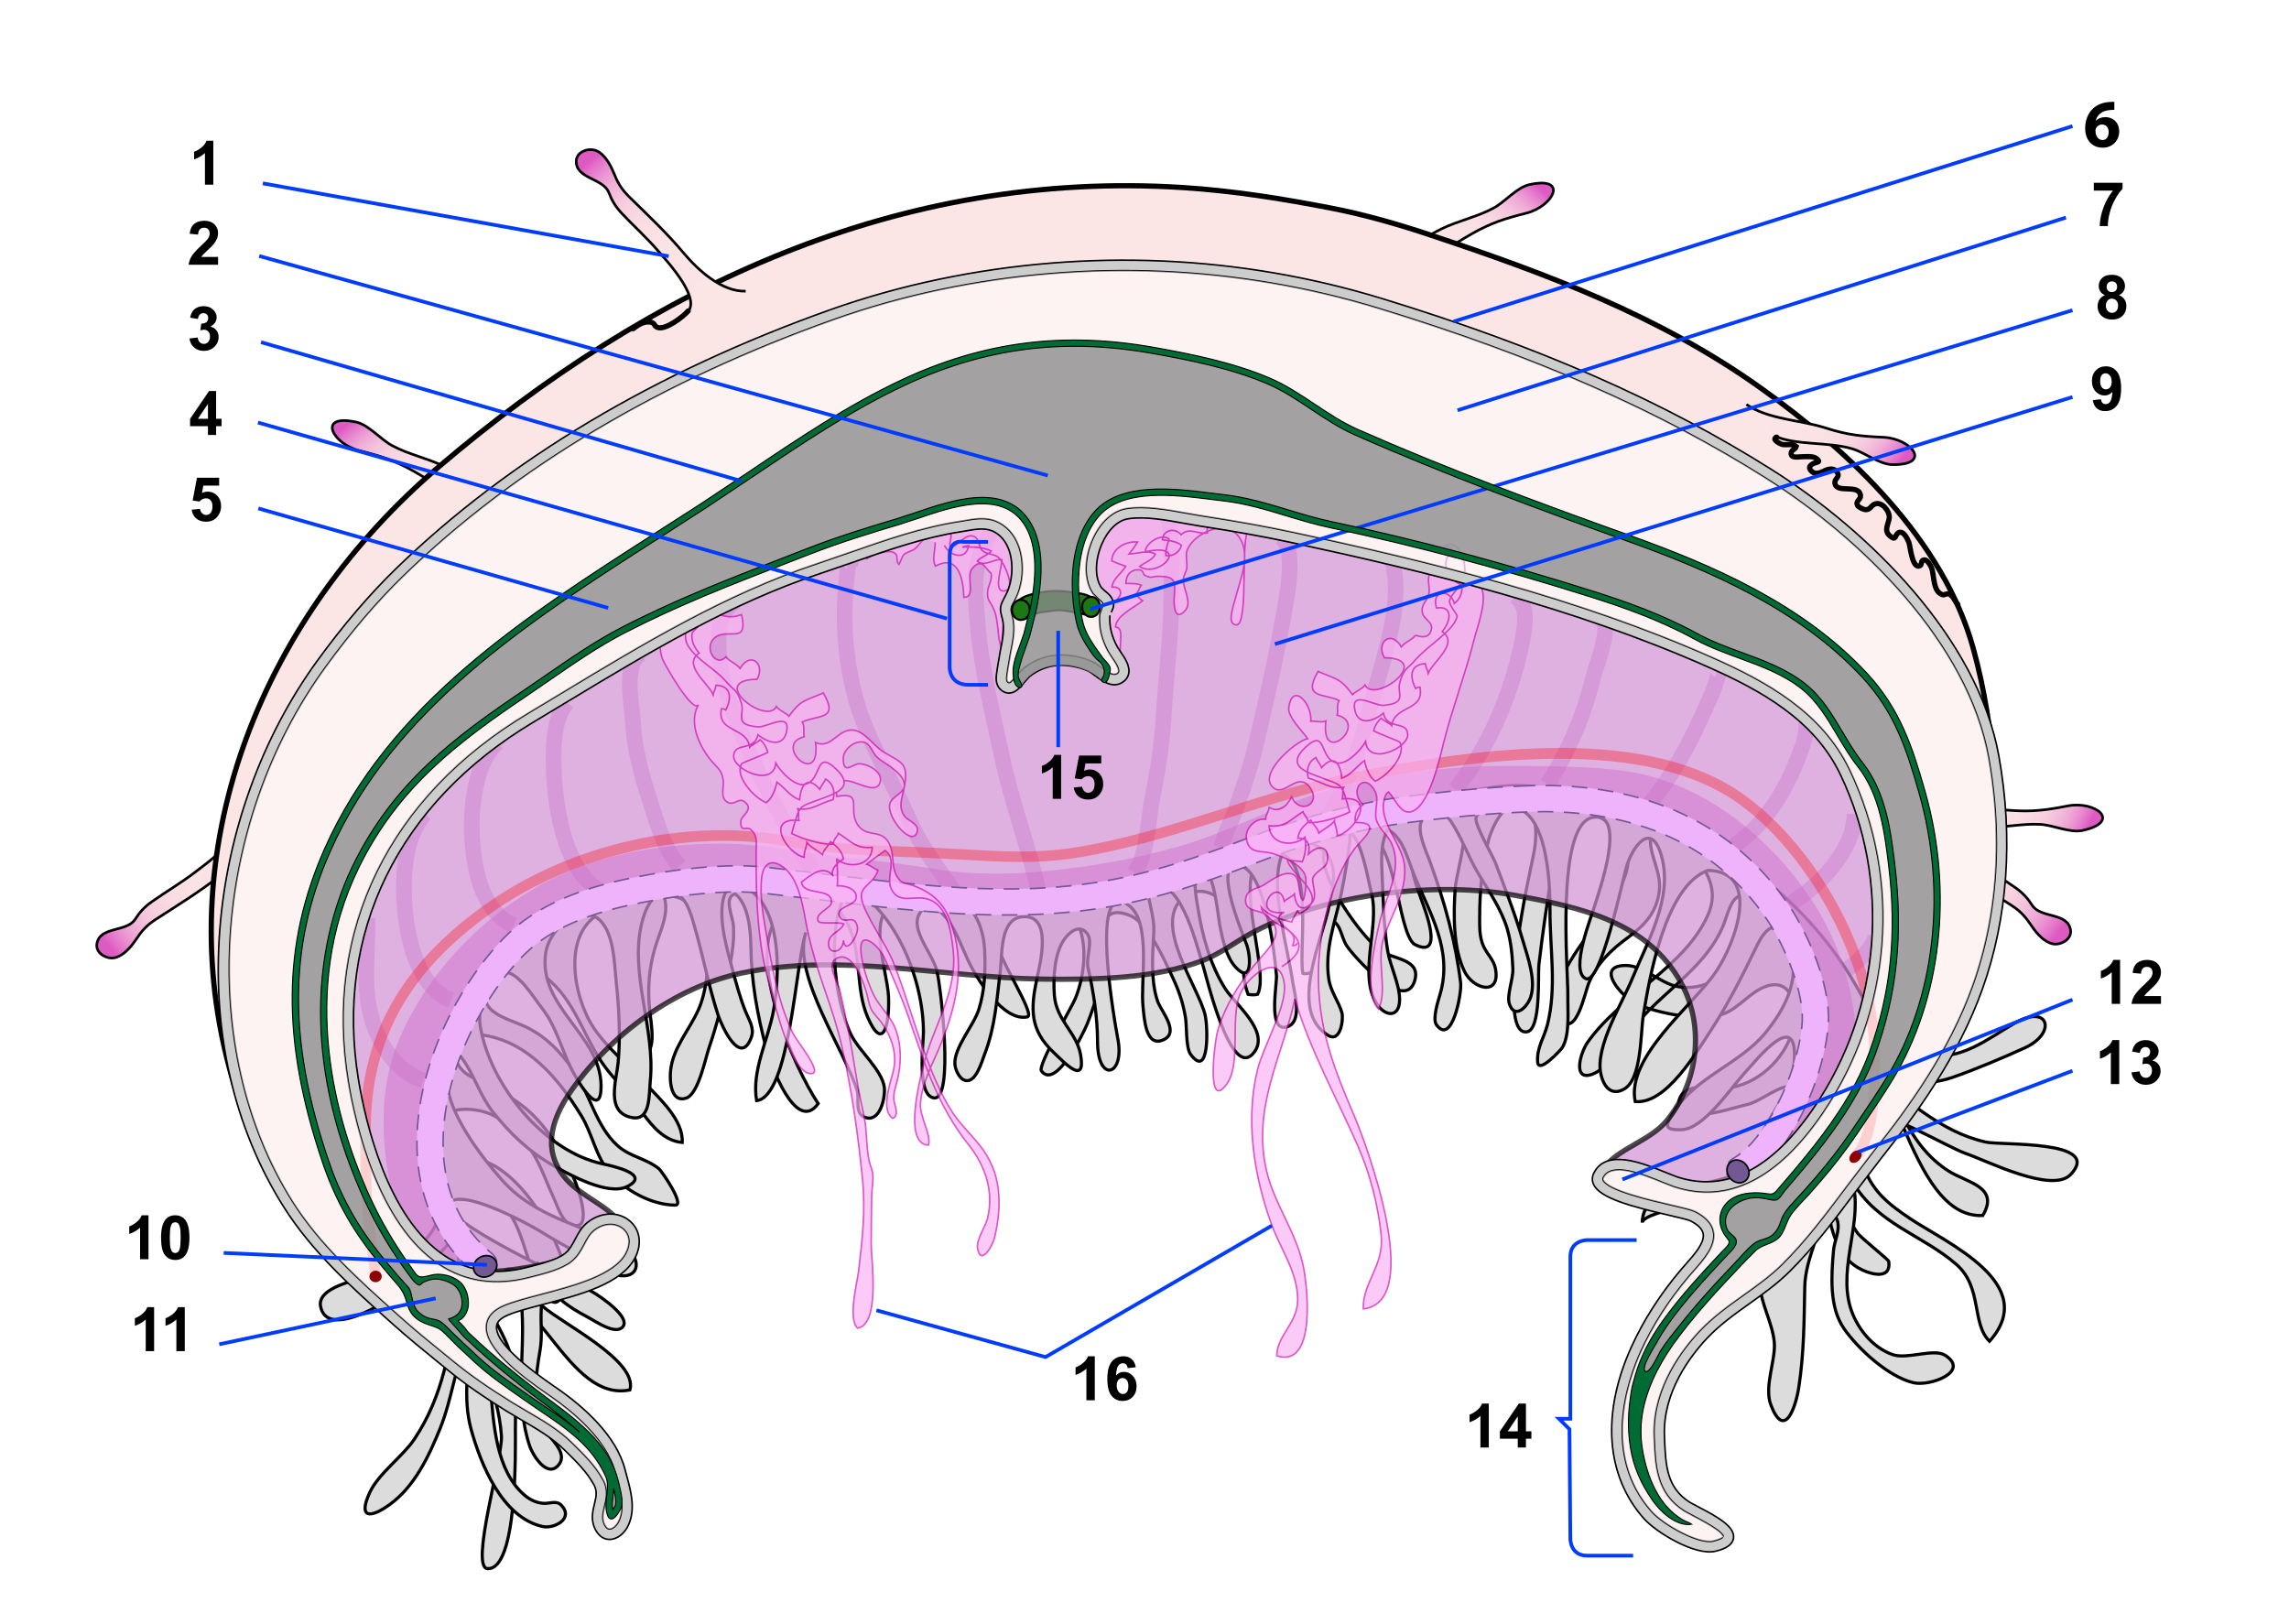 <?xml version="1.0" encoding="utf-8"?>
<!-- Generator: Adobe Illustrator 12.0.0, SVG Export Plug-In . SVG Version: 6.00 Build 51448)  -->
<!DOCTYPE svg PUBLIC "-//W3C//DTD SVG 1.0//EN" "http://www.w3.org/TR/2001/REC-SVG-20010904/DTD/svg10.dtd" >
<svg  version="1.0" id="Layer_1" xmlns="http://www.w3.org/2000/svg" xmlns:xlink="http://www.w3.org/1999/xlink" width="635.969" height="451.213"
	 viewBox="0 0 635.969 451.213" overflow="visible" enable-background="new 0 0 635.969 451.213" xml:space="preserve">
<rect x="0" fill="#FFFFFF" width="635.969" height="451.213"/>
<g>
	<path opacity="0.71" fill="none" stroke="#D291D5" stroke-width="4.36" enable-background="new    " d="M102.053,255.222
		c0.344,11.82-2.184,22.057,3.391,33.432c2.718,5.541,6.622,9.563,12.111,11.619"/>
	<path opacity="0.71" fill="none" stroke="#D291D5" stroke-width="4.36" enable-background="new    " d="M118.039,226.156
		c-7.313,8.044-6.48,25.146-4.252,34.778c1.562,6.746,4.871,14.27,11.519,17.054"/>
	<path opacity="0.71" fill="none" stroke="#D291D5" stroke-width="4.36" enable-background="new    " d="M142.744,257.157
		c-9.396-4.123-11.285-16.914-11.64-25.792c-0.28-7.122,1.06-20.302,7.277-25.072"/>
	<path opacity="0.71" fill="none" stroke="#D291D5" stroke-width="4.36" enable-background="new    " d="M165.996,246.983
		c-8.76-5.522-11.438-21.21-12.002-30.543c-0.343-5.646-0.816-17.036,3.768-21.288"/>
	<path opacity="0.71" fill="none" stroke="#D291D5" stroke-width="4.36" enable-background="new    " d="M188.764,240.688
		c-4.67-5.328-6.538-13.258-8.72-19.862c-2.226-6.734-3.882-13.758-4.252-20.815c-0.255-4.847-2.706-15.204,2.313-18.423"/>
	<path opacity="0.71" fill="none" stroke="#D291D5" stroke-width="4.36" enable-background="new    " d="M264.817,247.469
		c-4.396-6.646-8.85-12.05-12.1-19.461c-4.896-11.168-11.859-22.433-15.063-34.201c-3.399-12.502-3.714-25.455-1.795-37.893
		c0.41,0.119,0.535,0.441,0.375,0.968"/>
	<path opacity="0.71" fill="none" stroke="#D291D5" stroke-width="4.36" enable-background="new    " d="M225.58,241.657
		c-9.482-15.526-18.473-32.519-23.855-49.896c-1.918-6.187-4.65-21.136,3.026-24.705"/>
	<path opacity="0.71" fill="none" stroke="#D291D5" stroke-width="4.36" enable-background="new    " d="M288.554,247.469
		c-2.918-12.53-7.532-24.664-10.196-37.31c-2.467-11.715-5.676-24.082-6.648-35.969c-0.98-11.976-2.205-21.092,6.674-29.417"/>
	<path opacity="0.71" fill="none" stroke="#D291D5" stroke-width="4.36" enable-background="new    " d="M315.198,242.625
		c3.571-4.905,3.727-14.337,4.858-20.201c1.516-7.847,2.861-15.699,3.281-23.699c0.527-10.082,1.938-20.167,2.029-30.251
		c0.028-3.222,0.585-25.902-1.453-25.638"/>
	<path opacity="0.71" fill="none" stroke="#D291D5" stroke-width="4.36" enable-background="new    " d="M339.419,235.358
		c0.634-3.536,2.759-7.191,3.974-10.614c2.202-6.206,4.196-12.061,5.698-18.475c2.65-11.318,5.274-22.487,7.266-33.943
		c0.683-3.926,4.596-20.8-0.952-23.192"/>
	<path opacity="0.71" fill="none" stroke="#D291D5" stroke-width="4.36" enable-background="new    " d="M368.968,227.124
		c5.414-8.842,8.921-19.892,11.519-29.828c2.312-8.83,5.258-17.479,6.77-26.517c0.343-2.054,1.888-16.619-2.783-14.379"/>
	<path opacity="0.71" fill="none" stroke="#D291D5" stroke-width="4.36" enable-background="new    " d="M404.329,219.373
		c9.558-11.76,16.399-28.18,18.931-43.155c0.632-3.741,1.102-8.307-2.458-10.615"/>
	<path opacity="0.71" fill="none" stroke="#D291D5" stroke-width="4.36" enable-background="new    " d="M430.005,217.918
		c5.927-9.482,9.857-18.622,12.581-29.439c1.078-4.294,4.775-12.625,2.813-16.987c-0.147-0.028-1.085-0.353-0.38-0.077"/>
	<path opacity="0.71" fill="none" stroke="#D291D5" stroke-width="4.36" enable-background="new    " d="M457.615,224.217
		c6.895-8.243,11.784-17.422,16.093-27.162c0.871-1.969,5.104-10.802,3.285-11.108"/>
	<path opacity="0.71" fill="none" stroke="#D291D5" stroke-width="4.36" enable-background="new    " d="M481.353,235.358
		c9.254-6.373,14.608-15.296,18.528-25.563c1.132-2.968,2.474-6.772,1.814-9.314"/>
	<path opacity="0.71" fill="none" stroke="#D291D5" stroke-width="4.36" enable-background="new    " d="M496.368,251.83
		c8.437-4.908,18.854-15.25,18.896-25.674"/>
	<path opacity="0.71" fill="none" stroke="#D291D5" stroke-width="4.36" enable-background="new    " d="M507.512,272.174
		c4.064-0.651,12.963-7.769,13.563-12.11"/>
	<path opacity="0.71" fill="none" stroke="#D291D5" stroke-width="4.36" enable-background="new    " d="M507.512,288.646
		c3.004-0.563,7.284-1.242,9.203-3.877"/>
</g>
<g>
	<g>
		<path d="M588.8,301.24h-2.328v-8.793c-0.854,0.794-1.858,1.381-3.019,1.762v-2.108c0.608-0.199,1.271-0.576,1.983-1.134
			c0.713-0.556,1.203-1.204,1.469-1.944h1.895V301.24L588.8,301.24z"/>
		<path d="M592.205,297.999l2.269-0.273c0.071,0.576,0.265,1.021,0.578,1.322c0.313,0.307,0.692,0.458,1.141,0.458
			c0.479,0,0.883-0.183,1.211-0.548c0.328-0.366,0.492-0.857,0.492-1.479c0-0.586-0.157-1.055-0.472-1.396
			c-0.313-0.344-0.697-0.518-1.149-0.518c-0.298,0-0.653,0.061-1.063,0.176l0.256-1.877c0.627,0.017,1.104-0.12,1.437-0.41
			c0.33-0.289,0.495-0.674,0.495-1.154c0-0.408-0.121-0.732-0.363-0.979c-0.24-0.242-0.563-0.363-0.967-0.363
			c-0.396,0-0.735,0.141-1.018,0.414c-0.28,0.275-0.451,0.681-0.515,1.211l-2.153-0.365c0.146-0.738,0.375-1.331,0.676-1.771
			c0.302-0.441,0.723-0.79,1.262-1.045c0.539-0.252,1.146-0.379,1.813-0.379c1.146,0,2.063,0.363,2.755,1.097
			c0.568,0.598,0.854,1.272,0.854,2.024c0,1.067-0.585,1.922-1.754,2.559c0.697,0.148,1.256,0.482,1.675,1.004
			c0.418,0.521,0.627,1.146,0.627,1.883c0,1.066-0.391,1.979-1.17,2.729c-0.777,0.752-1.75,1.127-2.908,1.127
			c-1.104,0-2.017-0.315-2.737-0.95C592.741,299.854,592.323,299.024,592.205,297.999z"/>
	</g>
</g>
<g>
	<g>
		<path d="M41.252,349.924h-2.328v-8.793c-0.854,0.794-1.857,1.382-3.016,1.763v-2.107c0.606-0.199,1.271-0.576,1.981-1.135
			c0.714-0.557,1.203-1.202,1.469-1.943h1.894V349.924z"/>
		<path d="M48.684,337.706c1.177,0,2.097,0.421,2.76,1.261c0.79,0.996,1.188,2.647,1.188,4.954c0,2.303-0.397,3.956-1.192,4.962
			c-0.658,0.83-1.575,1.245-2.752,1.245c-1.184,0-2.137-0.455-2.857-1.365c-0.726-0.908-1.086-2.531-1.086-4.865
			c0-2.291,0.396-3.938,1.191-4.943C46.589,338.121,47.507,337.706,48.684,337.706z M48.684,339.644
			c-0.282,0-0.533,0.09-0.754,0.271c-0.222,0.18-0.393,0.501-0.515,0.966c-0.16,0.604-0.24,1.616-0.24,3.042
			c0,1.428,0.072,2.405,0.216,2.938c0.146,0.535,0.324,0.891,0.542,1.065c0.218,0.177,0.468,0.267,0.75,0.267
			c0.281,0,0.532-0.09,0.754-0.271c0.223-0.18,0.394-0.501,0.516-0.966c0.158-0.6,0.238-1.605,0.238-3.034
			c0-1.426-0.07-2.403-0.216-2.938c-0.145-0.531-0.324-0.891-0.542-1.067C49.215,339.733,48.965,339.644,48.684,339.644z"/>
	</g>
</g>
<g>
	<g>
		<path d="M413.644,402.242h-2.328v-8.793c-0.854,0.794-1.854,1.381-3.016,1.762v-2.108c0.606-0.199,1.27-0.576,1.981-1.134
			c0.713-0.556,1.203-1.204,1.472-1.944h1.891V402.242z"/>
		<path d="M421.693,402.242v-2.453h-4.969v-2.039l5.27-7.728h1.965v7.72h1.519v2.047h-1.519v2.453H421.693z M421.693,397.742v-4.15
			l-2.791,4.15H421.693z"/>
	</g>
</g>
<g>
	<g>
		<path d="M589.039,278.956h-2.325v-8.793c-0.854,0.794-1.858,1.382-3.019,1.762v-2.109c0.608-0.196,1.271-0.573,1.983-1.131
			c0.713-0.558,1.203-1.205,1.469-1.947h1.892V278.956L589.039,278.956z"/>
		<path d="M600.402,276.784v2.172h-8.172c0.088-0.818,0.354-1.596,0.796-2.327c0.442-0.733,1.315-1.705,2.62-2.917
			c1.05-0.979,1.693-1.645,1.932-1.99c0.32-0.479,0.48-0.957,0.48-1.429c0-0.521-0.139-0.92-0.417-1.199
			c-0.277-0.278-0.661-0.419-1.151-0.419c-0.481,0-0.869,0.147-1.152,0.441c-0.286,0.294-0.451,0.781-0.495,1.465l-2.328-0.232
			c0.139-1.287,0.569-2.211,1.301-2.771c0.729-0.562,1.644-0.841,2.735-0.841c1.196,0,2.142,0.322,2.824,0.971
			c0.688,0.646,1.027,1.452,1.027,2.414c0,0.548-0.098,1.068-0.295,1.564c-0.195,0.494-0.507,1.013-0.933,1.556
			c-0.282,0.358-0.792,0.876-1.53,1.551c-0.737,0.675-1.204,1.123-1.4,1.345c-0.193,0.221-0.354,0.438-0.477,0.646H600.402
			L600.402,276.784z"/>
	</g>
</g>
<g>
	<path d="M57.779,120.875v-2.453H52.81v-2.039l5.271-7.727h1.966v7.719h1.517v2.047h-1.517v2.453H57.779z M57.779,116.375v-4.15
		l-2.792,4.15H57.779z"/>
</g>
<g>
	<path d="M53.248,141.637l2.328-0.24c0.064,0.524,0.262,0.938,0.588,1.245c0.326,0.306,0.701,0.458,1.126,0.458
		c0.484,0,0.896-0.198,1.232-0.594c0.336-0.396,0.505-0.992,0.505-1.79c0-0.747-0.167-1.308-0.502-1.681
		c-0.335-0.374-0.771-0.561-1.308-0.561c-0.67,0-1.271,0.297-1.802,0.891l-1.892-0.275l1.203-6.334h6.156v2.188h-4.392l-0.375,2.06
		c0.521-0.259,1.053-0.388,1.596-0.388c1.036,0,1.915,0.376,2.636,1.13c0.721,0.753,1.081,1.731,1.081,2.933
		c0,1.002-0.291,1.897-0.872,2.684c-0.792,1.074-1.892,1.612-3.296,1.612c-1.124,0-2.041-0.301-2.749-0.905
		C53.809,143.467,53.386,142.656,53.248,141.637z"/>
</g>
<g>
	<g>
		<path d="M581.455,111.198l2.269-0.25c0.055,0.461,0.193,0.804,0.426,1.026c0.231,0.222,0.533,0.333,0.91,0.333
			c0.477,0,0.881-0.222,1.215-0.666s0.547-1.364,0.641-2.761c-0.586,0.681-1.315,1.021-2.192,1.021
			c-0.955,0-1.779-0.369-2.476-1.108c-0.691-0.739-1.037-1.7-1.037-2.884c0-1.234,0.363-2.229,1.099-2.984
			c0.729-0.755,1.662-1.133,2.795-1.133c1.229,0,2.242,0.478,3.031,1.434s1.186,2.529,1.186,4.718c0,2.228-0.412,3.835-1.23,4.822
			c-0.819,0.987-1.891,1.479-3.206,1.479c-0.947,0-1.714-0.254-2.298-0.764C581.996,112.971,581.619,112.21,581.455,111.198z
			 M586.705,106.104c0-0.753-0.172-1.337-0.518-1.752c-0.344-0.415-0.74-0.623-1.191-0.623c-0.43,0-0.784,0.17-1.067,0.511
			c-0.283,0.341-0.424,0.898-0.424,1.674c0,0.786,0.151,1.364,0.461,1.732c0.309,0.368,0.69,0.552,1.153,0.552
			c0.445,0,0.822-0.177,1.127-0.531C586.553,107.313,586.705,106.792,586.705,106.104z"/>
	</g>
</g>
<g>
	<path d="M60.591,71.39v2.172h-8.172c0.088-0.818,0.354-1.595,0.795-2.327c0.44-0.733,1.313-1.706,2.62-2.917
		c1.05-0.979,1.692-1.643,1.933-1.992c0.319-0.481,0.48-0.957,0.48-1.427c0-0.52-0.141-0.92-0.417-1.199
		c-0.278-0.279-0.662-0.419-1.15-0.419c-0.484,0-0.87,0.146-1.156,0.441c-0.286,0.294-0.451,0.782-0.495,1.465L52.7,64.954
		c0.138-1.286,0.57-2.21,1.301-2.77c0.729-0.56,1.642-0.84,2.733-0.84c1.199,0,2.143,0.324,2.826,0.971
		c0.687,0.647,1.027,1.452,1.027,2.414c0,0.548-0.098,1.069-0.294,1.564c-0.195,0.495-0.507,1.013-0.935,1.555
		c-0.28,0.36-0.792,0.876-1.528,1.551c-0.737,0.675-1.205,1.123-1.4,1.344c-0.196,0.221-0.354,0.437-0.478,0.647H60.591z"/>
</g>
<g>
	<g>
		<path d="M581.74,52.966v-2.172h7.984v1.688c-0.66,0.648-1.33,1.58-2.01,2.794c-0.685,1.214-1.201,2.505-1.56,3.871
			c-0.354,1.367-0.531,2.588-0.524,3.663h-2.25c0.036-1.684,0.385-3.4,1.041-5.15c0.653-1.75,1.528-3.314,2.629-4.693L581.74,52.966
			L581.74,52.966z"/>
	</g>
</g>
<linearGradient id="XMLID_22_" gradientUnits="userSpaceOnUse" x1="1030.07" y1="1327.149" x2="1063.139" y2="1288.73" gradientTransform="matrix(-0.979 0.202 0.202 0.979 1312.168 -1248.071)">
	<stop  offset="0" style="stop-color:#DE5AC3"/>
	<stop  offset="0.032" style="stop-color:#E26FC8"/>
	<stop  offset="0.091" style="stop-color:#E98ED0"/>
	<stop  offset="0.157" style="stop-color:#EFAAD6"/>
	<stop  offset="0.232" style="stop-color:#F3C0DC"/>
	<stop  offset="0.319" style="stop-color:#F7D0E0"/>
	<stop  offset="0.427" style="stop-color:#F9DCE3"/>
	<stop  offset="0.579" style="stop-color:#FBE3E5"/>
	<stop  offset="1" style="stop-color:#FBE5E5"/>
</linearGradient>
<path fill="url(#XMLID_22_)" stroke="#000000" stroke-width="0.727" d="M537.302,222.698c-0.067,0.036-0.134,0.073-0.199,0.107
	c-4.896,4.426,8.271,13.684,10.815,15.648c3.916,3.022,8.139,5.461,12.146,8.302c1.979,1.402,3.303,2.854,4.552,4.813
	c2.352,3.686,9.867,1.884,10.651,6.851c0.414,2.608-2.739,4.336-4.968,3.858c-2.313-0.49-4.459-2.91-5.725-4.807
	c-1.696-2.549-3.059-4.166-5.705-5.877c-5.977-3.861-12.373-7.801-17.9-12.189c-4.877-3.867-12.606-8.526-19.104-6.973"/>
<linearGradient id="XMLID_23_" gradientUnits="userSpaceOnUse" x1="375.972" y1="11.466" x2="402.248" y2="-19.061" gradientTransform="matrix(-1 0 0 -1 797.336 58.36)">
	<stop  offset="0" style="stop-color:#DE5AC3"/>
	<stop  offset="0.032" style="stop-color:#E26FC8"/>
	<stop  offset="0.091" style="stop-color:#E98ED0"/>
	<stop  offset="0.157" style="stop-color:#EFAAD6"/>
	<stop  offset="0.232" style="stop-color:#F3C0DC"/>
	<stop  offset="0.319" style="stop-color:#F7D0E0"/>
	<stop  offset="0.427" style="stop-color:#F9DCE3"/>
	<stop  offset="0.579" style="stop-color:#FBE3E5"/>
	<stop  offset="1" style="stop-color:#FBE5E5"/>
</linearGradient>
<path fill="url(#XMLID_23_)" stroke="#000000" stroke-width="0.727" d="M391.327,79.341c3.201-5.413,11.928-11.16,17.494-14.314
	c5.529-3.13,9.266-4.289,15.199-5.779c7.607-1.91,11.896-10.36,0.923-7.95c-3.503,0.769-6.826,4.836-9.972,6.525
	c-4.579,2.458-9.776,3.502-14.445,5.763c-4.755,2.302-10.572,6.614-15.979,7.035"/>
<linearGradient id="XMLID_24_" gradientUnits="userSpaceOnUse" x1="839.59" y1="1370.341" x2="872.659" y2="1331.923" gradientTransform="matrix(0.979 0.202 -0.202 0.979 -514.717 -1248.071)">
	<stop  offset="0" style="stop-color:#DE5AC3"/>
	<stop  offset="0.032" style="stop-color:#E26FC8"/>
	<stop  offset="0.091" style="stop-color:#E98ED0"/>
	<stop  offset="0.157" style="stop-color:#EFAAD6"/>
	<stop  offset="0.232" style="stop-color:#F3C0DC"/>
	<stop  offset="0.319" style="stop-color:#F7D0E0"/>
	<stop  offset="0.427" style="stop-color:#F9DCE3"/>
	<stop  offset="0.579" style="stop-color:#FBE3E5"/>
	<stop  offset="1" style="stop-color:#FBE5E5"/>
</linearGradient>
<path fill="url(#XMLID_24_)" stroke="#000000" stroke-width="0.727" d="M64.879,226.562c0.065,0.037,0.135,0.072,0.199,0.107
	c4.896,4.425-8.271,13.684-10.814,15.648c-3.916,3.021-8.139,5.461-12.146,8.302c-1.979,1.401-3.304,2.853-4.553,4.812
	c-2.35,3.686-9.868,1.883-10.649,6.848c-0.414,2.613,2.737,4.339,4.967,3.861c2.313-0.494,4.459-2.912,5.723-4.806
	c1.698-2.549,3.061-4.168,5.706-5.878c5.978-3.863,12.374-7.8,17.902-12.188c4.876-3.873,12.605-8.531,19.102-6.979"/>
<linearGradient id="XMLID_25_" gradientUnits="userSpaceOnUse" x1="519.593" y1="1281.894" x2="545.869" y2="1251.368" gradientTransform="matrix(-0.906 0.424 0.424 0.906 504.381 -1145.051)">
	<stop  offset="0" style="stop-color:#DE5AC3"/>
	<stop  offset="0.032" style="stop-color:#E26FC8"/>
	<stop  offset="0.091" style="stop-color:#E98ED0"/>
	<stop  offset="0.157" style="stop-color:#EFAAD6"/>
	<stop  offset="0.232" style="stop-color:#F3C0DC"/>
	<stop  offset="0.319" style="stop-color:#F7D0E0"/>
	<stop  offset="0.427" style="stop-color:#F9DCE3"/>
	<stop  offset="0.579" style="stop-color:#FBE3E5"/>
	<stop  offset="1" style="stop-color:#FBE5E5"/>
</linearGradient>
<path fill="url(#XMLID_25_)" stroke="#000000" stroke-width="0.727" d="M536.346,219.617c5.191,3.545,15.531,5.052,21.913,5.547
	c6.334,0.49,10.207-0.044,16.216-1.21c7.699-1.496,15.164,4.338,4.207,6.808c-3.5,0.788-8.234-1.485-11.798-1.682
	c-5.19-0.284-10.341,0.974-15.527,0.905c-5.281-0.068-12.379-1.508-17.458,0.4"/>
<linearGradient id="XMLID_26_" gradientUnits="userSpaceOnUse" x1="102.421" y1="-54.525" x2="128.697" y2="-85.052" gradientTransform="matrix(1 0 0 -1 0.113 58.36)">
	<stop  offset="0" style="stop-color:#DE5AC3"/>
	<stop  offset="0.032" style="stop-color:#E26FC8"/>
	<stop  offset="0.091" style="stop-color:#E98ED0"/>
	<stop  offset="0.157" style="stop-color:#EFAAD6"/>
	<stop  offset="0.232" style="stop-color:#F3C0DC"/>
	<stop  offset="0.319" style="stop-color:#F7D0E0"/>
	<stop  offset="0.427" style="stop-color:#F9DCE3"/>
	<stop  offset="0.579" style="stop-color:#FBE3E5"/>
	<stop  offset="1" style="stop-color:#FBE5E5"/>
</linearGradient>
<path fill="url(#XMLID_26_)" stroke="#000000" stroke-width="0.727" d="M132.572,145.335c-3.2-5.414-11.925-11.161-17.493-14.315
	c-5.528-3.129-9.264-4.287-15.2-5.779c-7.605-1.91-11.896-10.359-0.921-7.949c3.502,0.769,6.827,4.836,9.972,6.524
	c4.579,2.458,9.776,3.504,14.445,5.763c4.754,2.302,10.57,6.613,15.979,7.037"/>
<path fill="#DCDCDC" stroke="#000000" stroke-width="0.872" d="M139.315,399.031c0.389,5.827-8.796,36.547-3.875,36.856
	c8.402,0.531,7.75-33.297,7.75-38.849c0-7.508,0.595-15.321-1.887-22.281c-2.149-6.03-6.809-12.268-8.646-18.235
	c17.2,0.125,24.959,33.188,42.357,29.717c2.302-8.021-18.377-18.178-24.075-23.104c-6.443-5.577-10.939-13.397-17.646-18.284
	c-3.199-2.33-12.904-9.181-8.365-13.978c1.958-2.065,8.598-0.19,10.563,0.874c9.993,5.423,9.207,16.195,14.239,24.842
	c2.545,4.371,4.537,8.404,7.256,1.916c1.786-4.258-2.53-13.395-4.813-17.648c-3.288-6.139-7.979-12.504-13.887-16.353
	c-4.18-2.72-8.796-2.872-12.982-5.22c-2.914-1.635-4.861-5.125-2.568-8.477c2.327-3.402,8.943-2.787,12.271-1.697
	c5.748,1.887,11.094,7.662,13.928,12.839c1.898,3.472,3.229,7.399,4.951,11.03c0.773,1.635,2.163,5.957,3.973,6.892
	c7.573,3.905,2.809-9.649,1.723-12.12c-2.771-6.293-6.33-12.625-11.129-17.533c-4.931-5.041-11.199-7.964-17.33-10.916
	c-6.856-3.301-6.63-12.902,2.422-11.757c12.981,1.644,21.622,12.171,27.983,22.521c3.104,5.048,4.006,11.436,7.991,15.951
	c4.26,4.824,11.608,8.84,18.092,8.871c2.792,0.012-3.824-9.521-4.47-10.056c-3.535-2.915-8.037-3.358-11.434-6.369
	c-6.264-5.549-7.729-14.593-12.494-21.207c-3.604-5.003-7.024-8.76-12.592-11.639c-2.958-1.531-7.742-2.711-10.199-5.101
	c-3.15-3.067-1.478-7.104,1.938-9.715c4.871-3.723,10.178-2.092,14.566,1.848c7.685,6.891,9.879,17.523,16.33,25.309
	c3.177,3.832,6.265,7.238,9.272,11.328c2.734,3.716,6.069,7.77,11.016,8.186c0.354-6.24-6.239-12.082-10.065-16.211
	c-4.685-5.054-10.96-10.177-14.674-15.865c-5.619-8.604-8.874-26.681,2.753-32.016c11.607-5.326,7.191,18.617,6.688,23.313
	c-0.436,4.033-1.396,12.311,2.866,14.988c6.002,3.771,3.68-8.045,3.405-10.813c-0.595-6.021-0.254-11.596,1.452-17.399
	c1.357-4.622,4.195-9.737,2.459-14.604c14.354-0.54,13.785,22.377,9.661,31.643c-2.543,5.716-7.111,10.621-7.773,16.979
	c-0.316,3.062,0.121,9.111,4.396,7.64c3.33-1.146,5.308-11.141,6.313-14.056c2.126-6.172,3.636-12.242,4.914-18.62
	c1.021-5.077,2.178-9.89,1.844-15.156c-0.171-2.653-2.852-8.005,0.483-8.913c3.747,3.063,4.298,10.123,4.358,14.699
	c0.131,9.744,1.798,18.993,4.294,28.335c1.101,4.116,8.191,23.875,14.411,15.263c-7.013-10.629-19.432-39.363-11.766-51.136
	c6.067-9.317,15.623-7.235,19.88,1.004c4.185,8.099,2.066,17.981,5.651,26.175c4.195,9.592,6.084,2.31,5.781-5.762
	c-0.296-7.925-8.549-28.708,7.465-26.706c8.955,1.12,11.296,9.354,14.515,16.365c2.372,5.165,9.885,17.37,16.579,15.96
	c2.479-0.521-8.604-17.126-8.339-20.743c0.327-4.502,3.72-7.633,7.797-9.078c17.964-6.377,18.391,14.107,13.792,24.906
	c-0.987,2.323-10.394,18.437-9.349,19.903c3.958,5.564,11.882-10.865,12.779-13.127c2.586-6.5,4.578-13.854,4.39-20.869
	c-0.125-4.576-0.959-12.541,7.438-9.157c5.074,2.046,9.488,12.188,11.648,16.743c1.854,3.91,3.079,7.313,3.792,11.646
	c0.377,2.288,0.063,8.36,1.419,10.188c5.242,7.072,4.809-7.606,4.033-10.932c-1.813-7.754-14.513-24.942-6.355-32.371
	c5.964-5.434,13.6,1.252,15.455,6.979c2.059,6.354,0.475,13.576,2.836,19.648c0.938,0.164,1.723,0.186,2.654-0.018
	c3.711-6.867-8.544-36.301,3.035-38.963c13.639-3.135,8.095,27.107,9.552,33.167c5.549,1.185,5.799-11.306,7.3-15.089
	c3.378,1.135,3.088,4.501,4.763,7.242c1.854,3.021,16.741,19.561,19.1,9.432c1.329-5.715-6.272-5.45-9.761-8.015
	c-5.093-3.742-16.813-19.953-15.552-26.888c0.896-4.896,7.386-7.822,11.726-6.121c5.515,2.168,7.062,11.892,8.479,16.776
	c0.813,2.789,2.444,13.306,5.036,14.62c8.292,4.213,2.816-9.659,1.747-12.654c-2.396-6.695-4.102-11.464-1.505-18.354
	c1.645-4.373,5.728-10.73,10.979-6.65c5.269,4.085,0.338,16.75-0.021,22.196c-0.474,7.142-0.593,16.343,2.558,22.886
	c2.467,5.12,10.102,7.02,8.633-0.732c-0.458-2.424-2.314-3.99-3.307-6.19c-1.186-2.631-1.074-5.325-1.077-8.237
	c-0.004-7.014,0.739-14.683,2.506-21.406c0.863-3.293,4.429-11.046,9.036-9.979c5.187,1.201,4.179,10.592,3.462,13.962
	c-2.51,11.817-4.712,22.501-5.313,34.527c-0.123,2.478-1.307,15.591,3.419,14.903c4.029-0.588,3.018-15.945,3.362-18.81
	c1.103-9.101,2.36-18.25,3.98-27.271c0.812-4.508,1.424-11.66,5.816-13.891c6.614-3.356,14.563,5.438,14.933,11.506
	c0.403,6.645-5.297,12.664-8.639,17.926c-3.428,5.392-16.152,20.229-9.931,27.23c4.264,4.791,6.558-7.593,7.749-10.398
	c2.302-5.396,6.218-9.155,10.77-12.463c4.724-3.435,8.116-7.146,8.771-13.092c0.563-5.113-2.561-9.42-2.474-14.048
	c0.146-7.859,9.422,1.209,11.651,3.769c4.415,5.063,7.258,10.377,4.37,16.953c-6.457,14.729-24.196,22.332-33.461,35.481
	c-2.133,3.026-4.305,11.101,1.452,8.824c5.058-1.995,9.254-10.644,12.738-14.647c8.065-9.275,19.127-15.464,23.736-27.257
	c0.786-2.014,1.846-6.666,4.164-7.521c2.196-0.814,6.347,1.691,7.258,3.879c2.134,5.113-5.719,11.762-8.634,15.059
	c-3.938,4.458-9.61,7.367-15.864,6.165c-4.58-0.883-9.374-5.81-14.17-5.836c-9.055-0.051-0.993,8.961,2.896,10.69
	c6.021,2.679,17.856,4.959,24.122,2.764c4.412-1.547,7.479-6.294,12.22-7.762c6.651-2.059,8.413,5.601,7.409,10.787
	c-1.604,8.32-8.809,15.688-17,17.332c-3.585,0.721-6.672-0.463-10.245,0.097c-4.977,0.776-6.97,5.715-1.021,7.181
	c4.137,1.02,10.979-1.457,15.043-2.386c4.624-1.058,8.886-5.858,13.973-5.188c2.312,0.301-4.773,9.271-5.203,9.713
	c-3.071,3.192-6.441,5.937-7.316,10.498c-1.607,8.397-3.646,23.354,6.285,27.529c5.259-6.865,1.43-22.691,2.835-31.049
	c0.403-2.43,1.146-9.339,4.113-10.393c5.583-1.98,3.596,2.938,4.606,5.746c3.897,10.789,0.502,31.752,11.671,38.406
	c2.904,1.729,9.348,3.771,8.592-1.734c-0.06-0.445-7.51-6.395-8.563-7.731c-6.196-7.881-15.123-46.146-3.932-50.351
	c14.104-5.297,17.399,46.367,38.61,45.332c4.791-8.021-4.479-9.137-9.521-12.371c-7.416-4.768-11.217-11.695-14.747-19.404
	c-3.897-8.501-5.513-17.773-9.126-26.344c-2.994-7.104-7.706-7.848-13.363-12.521c-3.128-2.58-4.477-6.941-6.563-10.893
	c-2.293-4.331-5.665-8.571-9.19-11.951c-13.712-13.135-29.195-22.671-48.939-23.816c-5.229-0.303-10.551,0.004-15.787,0
	c-21.896-0.021-49.49,2.916-69.08,13.132c-16.062,8.381-38.391,16.151-56.623,15.77c-13.904-0.295-27.77-2.036-41.56-2.781
	c-16.197-0.871-32.547,0.771-48.742-0.121c-12.667-0.697-26.55-2.922-38.49,2.322c-22.123,9.715-35.947,24.423-44.869,47.248
	c-4.33,11.075-4.827,20.128-2.204,31.266c1.662,7.055,0.536,11.715-0.138,18.535c-0.61,6.199,1.901,11.373,4.509,17.03
	C131.866,374.583,138.439,385.86,139.315,399.031z"/>
<path fill="#DCDCDC" stroke="#000000" stroke-width="0.872" d="M304.937,289.501c0.018,11.605,7.638,9.544,5.646-0.781
	c-0.674-3.48-8.352-45.984,3.146-37.047c0.132,0.104,0.26,0.211,0.383,0.323c5.712,5.204,2.688,20.896,3.469,27.815
	c0.328,2.912,0.654,11.681,5.887,9.021c4.239-2.15-0.918-7.938-1.835-10.588c-1.928-5.574-1.431-12.889-1.081-18.669
	c0.305-5.06-1.577-8.949-1.89-13.479c9.027-3.59,13.428,15.454,15.308,21.254c1.101,3.394,7.958,33.561,14.469,25.07
	c4.472-5.827-5.339-13.374-8.092-17.791c-4.272-6.854-6.368-14.881-7.602-22.793c-0.288-1.85-2.157-10.827,1.722-10.122
	c2.874,0.521,4.021,13.343,4.458,15.548c0.718,3.655,1.794,8.744,4.385,11.518c4.666,4.988,4.254-3.096,3.012-6.404
	c-1.133-3.021-9.125-22.023-2.699-21.998c7.956,0.033,10.609,25.624,11.018,30.663c0.198,2.479-2.351,15.19,2.452,14.412
	c5.188-0.84,2.438-9.992,2.101-12.374c-1.313-9.27-5.854-24.278-3.659-33.555c1.399-5.91,6.299-7.279,11.044-3.979
	c5.646,3.928,3.826,10.028,2.771,15.778c-1.779,9.634-11.611,29.364-0.411,36.358c3.604,2.25,4.353-4.629,3.905-6.199
	c-0.955-3.354-3.142-5.858-3.671-9.498c-1.187-8.121,1.747-15.657,3.434-23.445c0.45-2.075,3.271-16.869,2.257-17.518
	c3.443,2.192,5.191,13.263,6.227,17.414c2.262,9.08-3.816,22.479,1.432,30.517c2.382,3.646,6.262,3.886,6.344-1.078
	c0.071-4.146-2.623-9.409-3.31-13.588c-1.144-6.965-1.211-14.14-1.56-21.181c-0.195-4.021-0.46-8.975,1.574-12.561
	c4.231,2.086,5.591,8.348,7.236,12.38c4.465,10.938,10.929,21.123,7.271,33.47c-0.467,1.571-2.157,6.754-0.991,8.367
	c4.326,5.979,7.082-8.765,6.733-11.623c-1.398-11.476-4.386-22.219-8.382-33.33c-1.093-3.039-3.951-8.774-2.436-11.854
	c2.091-4.229,5.979-2.842,8.003,0.133c3.007,4.414,4.892,9.885,7.632,14.508c2.886,4.861,6.519,10.051,8.128,15.524
	c1.067,3.644,1.412,7.367,1.562,11.155c0.106,2.709-1.735,7.399-0.979,9.674c1.479,4.449,5.022,0.879,5.932-1.901
	c1.534-4.704-0.827-11.053-2.167-15.636c-2.146-7.341-4.944-14.532-7.643-21.688c-0.715-1.896-5.939-10.729-5.373-12.631
	c0.589-1.974,5.901-2.479,7.433-2.765c12.616-2.348,13.146,21.522,13.114,28.834c-0.039,10.543,1.904,21.073-0.697,31.534
	c-0.92,3.703-3.055,6.438-2.729,10.464c0.275,3.409,6.605-3.663,6.772-3.933c2.271-3.604,1.527-10.389,1.609-14.426
	c0.128-6.313-3.559-47.815,6.951-49.668c9.825-1.729,1.479,21.19,0.563,24.391c-0.838,2.914-7.057,18.227-2.574,20.396
	c4.197,2.034,10.289-27.466,11.336-30.982c1.729-5.815,6.954-13.004,9.747-3.051c3.275,11.687-3.939,23.771-8.175,34.172
	c-2.688,6.606-10.243,18.676-8.711,26.188c0.801,3.937,3.071,6.375,6.551,4.354c4.865-2.83,4.502-15.5,5.271-20.334
	c1.615-10.151,6.08-36.174,17.981-40.404c14.998,0.34,7.563,20.279,2.18,28.21c-6.375,9.384-24.925,23.596-22.412,36.022
	c8.544,0.885,16.911-13.537,20.962-19.666c4.936-7.475,9.088-15.821,12.954-23.816c3.307-6.838,7.209-6.868,9.412,1.449
	c2.279,8.621-1.754,16.389-7.271,23.091c-6.934,8.426-19.604,12.382-25.267,21.798c-2.066,3.436-3.398,5.15,2.125,4.973
	c6.117-0.195,13.579-11.457,17.346-15.588c3.86-4.234,14.791-18.135,13.968-3.757c-0.377,6.563-4.479,12.296-7.688,17.771
	c-2.293,3.914-3.917,10.322-7.559,13.146c-6.412,4.979-26.827,2.438-27.029,14.262c0.21-3.441,25.879-7.398,28.994-6.398
	c7.14,2.293,6.809,8.174,5.865,14.107c-0.563,3.557-2.383,5.652-2.155,9.612c0.302,5.33,3.462,10.442,3.987,15.854
	c0.479,4.896-2.883,12.359-0.959,17.438c3.693,9.753,6.849,1.124,7.771-4.846c1.472-9.519,1.472-18.508,1.661-27.934
	c0.17-8.505,5.29-15.681,5.293-24.255c0-0.018,3.5,4.636,3.808,5.937c0.707,2.994-0.881,5.437-1.122,8.287
	c-0.586,6.889-1.234,15.674,2.925,21.646c3.957,5.685,12.4,13.444,19.353,15.041c4.553,1.045,15.753-3.08,8.762-7.624
	c-3.104-2.02-10.551,1.198-14.553-0.179c-5.915-2.032-10.246-7.835-11.836-13.269c-3.36-11.463,3.716-24.168,0.572-34.871
	c6.973,11.981,19.552,14.819,28.97,23.103c7.227,6.356,4.116,16.394,9.156,21.312c14.209-15.949-11.913-27.304-21.966-34.024
	c-5.887-3.938-10.511-7.53-12.91-14.304c-1.166-3.28-3.125-12.705,0.529-15.041c3.167-2.021,23.259,9.67,27.641,11.15
	c5.857,1.983,24.105,11.335,29.271,5.861c9.069-9.614-19.295-8.033-23.533-8.984c-13.252-2.969-21.447-12.052-32.36-18.984
	c7.894,1.343,14.437,3.973,22.938,1.037c6.463-2.229,14.319-5.582,20.13-8.214c9.092-4.114,6.813-12.509-2.887-6.825
	c-7.36,4.313-14.839,10.422-24.024,8.767c-9.108-1.646-14.666-9.69-18.646-17.007c-7.268-13.34-16.496-23.762-28.604-33.178
	c-17.213-13.387-42.04-22.75-63.626-24.559c-9.299-0.777-19.324,2.396-28.525,3.477c-12.293,1.448-24.529,3.709-35.854,8.894
	c-15.846,7.252-32.93,10.834-49.994,15.113c-23.012,5.772-43.829,4.771-66.885,0.768c-13.34-2.318-26.105-5.727-40.072-4.254
	c-11.896,1.253-23.623,2.752-34.733,7.082c-22.451,8.751-37.459,21.609-45.957,44.383c-2.562,6.867-3.741,12.813-3.454,20.365
	c0.313,8.115,5.234,17.088,2.229,25.104c-2.738,7.303-11.967,12.342-18.705,15.065c-3.426,1.385-14.847,3.233-13.679,8.72
	c1.518,7.106,12.021,1.92,15.357,0.067c4.943-2.738,8.148-7.785,12.815-10.854c4.547-2.986,6.698-6.054,10.261-10.141
	c-0.133,5.816-0.041,12.327-0.663,18.12c-1.501,14.008-3.802,27.796-11.744,39.616c-3.207,4.776-9.936,9.556-12.345,14.728
	c-3.301,7.09-0.148,7.511,5.517,3.415c6.908-4.993,10.863-13.404,13.979-21.084c3.453-8.516,4.27-18.096,8.256-26.354
	c-0.166,8.934-2.035,17.729,0.354,26.475c2.694,9.854,8.692,24.648,19.936,27.087c3.12,0.676,8.651-2.144,5.223-5.851
	c-1.454-1.575-3.271-0.42-5.221-0.609c-1.904-0.186-3.588-0.999-5.049-2.242c-7.987-6.789-8.62-19.828-9.445-29.393
	c-0.696-8.074-0.202-16.484,1.473-24.316c0.359-1.686,1.142-8.96,3.604-9.113c3.407-0.215,3.521,9.604,3.646,11.586
	c0.77,12.24-1.956,25.248,2.078,37.41c0.979,2.949,5.087,9.33,8.198,5.258c2.59-3.391-2.886-7.438-4.21-10.043
	c-3.291-6.475-2.238-14.896-1.063-21.635c0.679-3.88,0.119-7.354,0.332-11.248c0.244-4.465,0.554-9.177-1.274-13.384
	c2.099,7.884,7.475,11.862,14.482,15.55c1.931,1.018,7.521,4.967,9.483,2.482c2.162-2.734-6.396-8.482-8.484-9.674
	c-4.021-2.287-8.337-4.133-12.604-6.293c-3.471-1.76-29.449-14.512-27.258-18.164c2.902-4.846,22.2,5.664,25.186,7.507
	c3.797,2.342,7.67,4.563,11.652,6.676c2.916,1.548,7.118,5.306,10.413,5.748c6.226,0.838,5.931-5.248,1.805-7.593
	c-11.743-6.67-24.801-8.17-34.417-19.084c-5.673-6.438-13.107-16.313-14.884-24.74c-0.725-3.436-1.082-15.708,3.886-8.964
	c3.462,4.7,4.917,10.301,8.601,14.937c4.749,5.979,10.072,11.096,16.837,14.91c4.345,2.448,15.087,8.479,20.477,5.783
	c6.784-3.393-4.249-5.73-6.888-6.297c-16.404-3.52-31.288-22.155-33.946-38.197c-0.721-4.352,0.861-14.162,6.416-14.988
	c3.995-0.598,8.497,7.154,10.563,9.723c4.137,5.143,5.498,11.544,8.451,17.308c1.675,3.271,8.188,14.299,8.125,4.443
	c-0.091-14.149-17.544-21.804-15.393-36.791c1.087-7.583,11.49-15.683,16.48-7.388c2.609,4.336,2.625,10.813,3.163,15.744
	c0.753,6.901,1.16,15.231,0.484,22.156c-0.479,4.893-3.562,13.747,3.874,15.141c5.171,0.969,4.689-6.271,5.086-10.399
	c1.362-14.235-5.744-29.455-2.446-43.37c0.948-4.01,2.979-9.423,8.15-8.85c4.316,0.479,5.583,6.152,6.648,9.818
	c2.33,8,3.851,16.205,6.405,24.125c1.003,3.106,6.265,14.836,9.334,6.271c0.901-2.514-0.793-4.926-1.719-7.271
	c-1.504-3.81-2.554-7.769-3.62-11.729c-1.557-5.799-3.755-13.323-2.531-19.162c0.924-4.411,4.33-5.229,8.211-2.068
	c8.136,6.625,7.428,23.813,5.788,32.898c-1.473,8.154-6.135,16.646-4.701,25.018c9.276-1.021,10.82-38.281,13.688-46.734
	c-3.969,11.697,11.05,33.139,14.264,44.007c0.683,2.304-1.027,6.993,2.884,7.571c3.723,0.553,4.98-6.121,4.646-8.592
	c-0.646-4.734-7-10.058-9.222-14.56c-4.781-9.688-7.332-31.835-0.278-41.063c13.119,6.951,20.422,26.51,20.379,40.336
	c-0.011,3.432-1.913,17.457,2.855,18.276c5.729,0.978,1.979-30.743,0.909-35.183c-1.516-6.297-11.078-14.825-0.848-19.073
	c9.499-3.942,13.682,5.491,14.071,12.989c0.292,5.597,0.071,11.291-1.573,16.599c-1.438,4.638-7.042,10.776-6.67,15.384
	c0.13,1.618,1.445,4.521,3.389,4.502c2.646-0.027,4.112-5.41,4.83-7.265c2.975-7.688,3.414-15.218,4.389-23.265
	c0.558-4.613-0.16-14.639,6.297-15.041c8.307-0.521,4.751,13.045,3.848,17.34c-1.729,8.216-2.003,14.129,4.738,20.442
	c2.819,2.645,9.031,9.466,7.408,0.477c-1.096-6.074-6.771-9.521-7.272-16.438c-0.344-4.754-0.038-11.742,2.899-15.728
	c1.492-2.028,4.203-4.097,6.248-1.358c1.625,2.174-0.415,6.727,0.186,9.334C303.794,275.542,304.926,282.552,304.937,289.501z"/>
<g opacity="0.48">
	<path fill="#CF10B0" d="M117.833,318.603c-0.181-2.561-0.271-5.166-0.278-7.838c-0.046-14.397,5.409-25.934,14.062-37.07
		c3.87-4.981,7.892-9.416,13.488-12.303c16.321-8.412,31.014-15.287,49.738-16.377c19.744-1.146,39.325,2.497,58.844,4.873
		c15.209,1.85,29.91-0.994,45.005-0.517c12.958,0.409,26.276-4.427,38.883-7.611c41.896-10.589,88.193-27.903,130.331-8.262
		c16.02,7.468,29.424,20.556,36.809,36.819c3.104,6.844,1.633,17.008-0.219,24.099c-1.851,7.095-4.553,15.409-9.527,20.95
		c-2.978,3.31-8.105,6.371-9.857,10.549c-3.114,7.421,5.833,7.909,10.646,6.418c7.937-2.46,11.072-7.696,14.322-14.957
		c1.573-3.512,2.498-6.92,3.127-10.732c0.902-5.476,2.69-10.805,2.577-16.422c-0.291-14.5-4.644-28.517-12.793-40.634
		c-11.858-17.64-30.647-32.673-52.243-35.441c-10.752-1.38-21.618-1.27-32.438-1.309c-15.447-0.057-30.42,2.092-45.448,5.699
		c-16.069,3.856-30.272,12.5-46.134,16.897c-8.345,2.313-16.99,4.137-25.565,5.354c-14.322,2.035-27.926,2.939-42.132,0.579
		c-12.596-2.097-25.333-3.002-37.903-4.953c-6.901-1.07-13.629-1.944-20.708-1.972c-17.648-0.063-36.584,3.359-51.955,12.427
		c-16.403,9.674-30.348,24.646-37.712,42.31c-5.497,13.182-4.92,27.834-2.067,41.569c2.084,10.039,3.927,23.201,11.015,31.22
		c7.272,8.227,12.858-2.201,9.972-9.328c-0.916-2.261-2.687-4.168-3.875-6.373C121.256,337.874,118.493,328.042,117.833,318.603z"/>
</g>
<path opacity="0.71" fill="#D291D5" stroke="#000000" stroke-width="1.453" enable-background="new    " d="M157.434,327.794
	c-6.455-7.313-5.101-15.736,1.439-24.939c10.941-15.396,28.745-28.614,47.223-32.459c27.885-5.803,55.794,1.308,83.629,1.688
	c13.865,0.188,31.247-0.043,44.405-5.155c5.529-2.146,9.129-5.343,14.694-8.211c20.141-10.376,50.244-13.943,72.202-9.898
	c17.95,3.305,36.592,7.219,46.021,24.271c6.713,12.146,4.777,27.896-4.115,38.507c-4.491,5.358-13.78,7.816-17.051,12.793
	c4.021,6.063,14.493,9.661,21.118,11.838c10.936,3.59,17.641,6.592,26.882-0.459c14.519-11.084,26.402-38.438,30.133-55.86
	c3.514-16.427,2.018-33.943-1.28-50.265c-2.658-13.15-7.312-31.474-17.082-41.146c-11.424-11.31-30.06-16.15-43.771-24.274
	c-16.285-9.646-35.979-14.501-53.387-21.888c-54.498-23.131-117.451-16.036-173.021-0.342
	c-20.537,5.801-40.569,14.311-59.765,23.576c-31.784,15.342-71.524,42.636-79.146,79.765c-4.05,19.729-3.531,40.583,0.542,60.264
	c3.3,15.944,9.873,38.797,26.481,45.885c7.587,3.234,18.583,1.65,26.887-0.021c6.218-1.252,6.818-2.08,10.194-6.539
	c2.69-3.554,6.458-7.496,11.548-5.189C168.839,334.979,161.568,332.476,157.434,327.794z"/>
<path fill="#FBE5E5" stroke="#000000" stroke-width="1.453" d="M521.837,320.565c-8.521,10.69-15.933,22.115-25.688,31.785
	c-7.088,7.021-16.077,11.24-22.979,18.598c-7.036,7.498-12.604,17.596-12.168,28.154c0.318,7.715,0.386,14.938,7.715,19.57
	c2.938,1.854,18.722,8.34,7.559,10.968c-4.967,1.169-15.259-5.047-18.452-8.64c-11.694-13.146-10.063-31.059-3.233-46.107
	c3.46-7.629,8.149-14.736,13.557-21.123c4.096-4.84,11.194-11.158,2.276-15.771c-3.222-1.664-29.225-5.226-26.317-11.313
	c3.38-7.082,16.789,0.207,21.396,1.726c17.632,5.799,30.992-7.025,39.769-19.914c18.729-27.526,21.733-63.919,7.341-93.965
	c-7.454-15.555-22.217-23.78-37.563-30.574c-36.734-16.262-77.104-26.268-116.189-34.681c-8.453-1.818-16.805-3.238-25.335-4.557
	c-6.153-0.95-14.033-2.969-20.295-2.001c-7.988,1.233-12.719,15.209-8.37,21.434c0.979,1.403,2.735,1.707,3.087,3.731
	c0.147,0.847-0.979,2.127-1.028,3.029c-0.196,3.665,0.612,6.526,2.302,9.604c1.032,1.882,4.897,5.937,1.864,7.866
	c-2.754,1.748-5.913-2.276-8.28-3.31c-2.776-1.209-6.12-1.859-9.151-1.628c-3.117,0.237-6.06,1.492-8.505,3.419
	c-1.81,1.428-3.814,5.971-6.214,3.612c-1.204-1.184-0.495-3.306-0.354-4.784c0.421-4.424,2.497-9.619,1.343-14.03
	c-0.752-2.878-0.775-2.639,0.836-5.682c3.122-5.891,2.721-16.79-4.59-19.827c-3.01-1.249-6.432-0.284-9.53,0.186
	c-13.099,1.981-26.661,7.503-39.239,11.67c-28.738,9.521-53.954,25.877-79.933,41.403c-36.956,22.088-56.354,58.039-49.298,100.839
	c3.908,23.714,16.5,61.563,48.454,53.371c3.205-0.82,8.593-2.052,11.238-4.158c3.033-2.416,3.398-6.354,6.284-8.646
	c6.575-5.211,14.967,0.445,11.021,8.039c-4.88,9.394-25.655,11.52-34.537,15.205c-12.923,5.363,8.183,19.354,13.25,22.856
	c7.114,4.916,16.081,12.798,18.388,21.815c1.146,4.474,3.021,9.647,1.137,14.195c-1.354,3.267-5.112,5.188-6.896,0.984
	c-1.729-4.064,2.127-7.666-0.146-11.907c-2.122-3.962-5.435-7.127-8.609-10.243c-4.599-4.514-10.874-7.562-16.313-10.934
	c-5.619-3.48-10.982-7.079-16.167-11.311c-5.129-4.188-10.207-8.231-15.145-12.654c-11.021-9.869-22.212-19.74-30.184-32.448
	c-7.313-11.658-12.7-24.471-16.253-37.755c-16.771-62.747,10.08-125.94,58.292-167.015C180.718,79.61,249.947,47.119,328.58,52.116
	c14.043,0.893,27.682,3.083,41.454,5.756c8.939,1.736,18.102,4.35,26.766,7.229c32.51,10.807,63.966,22.486,92.226,42.6
	c24.947,17.757,50.913,42.325,59.239,72.566c1.553,5.638,2.782,11.365,3.725,17.139c3.88,23.838,5.729,53.808-2.555,76.946
	C543.308,291.453,533.073,306.466,521.837,320.565z"/>
<path fill="#FFBE00" stroke="#000000" stroke-width="0.436" d="M520.691,319.671l0.008-0.012L520.691,319.671z"/>
<g>
	<path fill="#EEB3FB" stroke="#735894" stroke-width="0.436" stroke-dasharray="4.36 2.906" d="M424.837,218.333
		c-12.1,0.4-23.681,1.686-33.413,2.893c-13.889,1.721-28.807,5.546-43.143,11.06c-11.646,4.48-23.164,8.732-35.976,11.497
		c-27.202,5.872-53.702,2.659-81.761-0.74l-17.749-2.062c-13.852-1.465-30.688,1.529-39.491,3.445
		c-15.063,3.28-26.021,8.648-33.493,16.413c-12.827,13.328-25.188,37.077-23.884,60.085c0.765,13.524,6.375,24.983,16.224,33.137
		c1.545,1.278,3.836,1.063,5.115-0.481s1.063-3.834-0.48-5.114c-8.368-6.926-12.944-16.328-13.604-27.949
		c-1.174-20.709,10.511-42.838,21.863-54.634c6.442-6.694,16.189-11.39,29.805-14.353c8.375-1.824,24.344-4.68,37.184-3.321
		l17.638,2.048c27.419,3.324,55.771,6.76,84.168,0.629c13.317-2.875,25.127-7.229,37.053-11.816
		c13.789-5.305,28.114-8.979,41.423-10.631c10.057-1.246,20.984-2.454,32.759-2.838c20.556-0.678,48.727,4.059,66.205,30.465
		c5.056,7.633,9.963,20.183,9.438,27.978c-0.263,3.813-1.155,8.042-2.736,12.92c-3.014,9.299-9.46,21.078-16.488,24.97
		c-1.757,0.973-2.39,3.184-1.419,4.938c0.974,1.757,3.185,2.393,4.938,1.421c9.398-5.204,16.585-18.92,19.881-29.085
		c1.768-5.453,2.771-10.251,3.073-14.67c0.738-10.938-5.949-25.413-10.627-32.479C482.034,228.937,456.965,217.276,424.837,218.333z
		"/>
</g>
<g opacity="0.32">
	<path fill="#FF0000" d="M376.216,214.611c-12.279,2.428-24.375,6.265-36.072,9.973c-13.703,4.347-27.874,8.839-42.3,11.038
		c-10.132,1.545-19.685,0.988-29.798,0.4l-8.901-0.465l-4.362-0.168c-12.261-0.469-23.84-0.906-35.796-3.078
		c-28.294-5.139-60.604,2.198-84.328,19.145c-23.591,16.852-34.563,36.631-34.533,62.248l0.001,0.896
		c0.009,10.504-0.027,21.125,1.699,31.521c0.397,2.397,0.653,4.709,0.896,7.13c0.045,0.445-0.025,1.104,0.154,1.502
		c0.287,0.627,1.074,1.068,1.75,0.862c0.855-0.265,1.107-0.789,1.068-1.593c-0.075-1.572-0.245-3.142-0.325-4.711
		c-0.069-1.34-0.515-2.688-0.73-4.025c-0.537-3.299-0.875-6.627-1.105-9.961c-0.479-6.898-0.496-13.815-0.504-20.729V313.7
		c-0.026-24.598,10.56-43.623,33.315-59.883c22.756-16.254,54.989-23.572,82.12-18.646c12.16,2.208,23.84,2.651,36.203,3.119
		l4.356,0.169l8.851,0.462c10.271,0.6,19.973,1.163,30.403-0.428c14.65-2.235,28.933-6.764,42.741-11.143
		c11.62-3.687,23.638-7.497,35.758-9.894c33.443-6.614,80.926-13.146,107.036,6.429c20.681,15.5,36.314,46.845,35.591,71.359
		l-0.058,2.434c-0.16,7.576-0.377,17.957-5.145,22.979c-0.552,0.582-0.524,1.503,0.057,2.056c0.584,0.555,1.504,0.527,2.056-0.055
		c5.536-5.838,5.771-16.868,5.938-24.921l0.059-2.406c0.759-25.778-15.041-57.496-36.755-73.773
		C458.821,201.522,413.077,207.321,376.216,214.611z"/>
</g>
<g opacity="0.7">
	<path fill="#FBB3F2" stroke="#CF10B0" stroke-width="0.436" d="M397.151,159.613c-0.705,1.683,0.223,3.536-0.166,5.452
		c-0.389,1.926-2.309,2.917-1.782,5.274c0.414,1.858,3.105,2.484,2.438,4.819c-0.849,2.978-4.295,1.286-4.36,1.379
		c-0.868,1.233-3.031,1.925-3.938,3.23c-2.829-4.843-7.104-1.399-4.748,2.997c14.045,0.222-2.699,12.968-5.333,7.596
		c-0.751,1.096-2.793,1.84-3.488,2.667c-3.475-4.762-4.628-4.251-9.557-6.459c-4.521,7.706,1.6,6.011,5.844,8.082
		c-0.808,1.384-0.176,2.801-0.542,4.086c8.976,2.273-4.718,14.687-3.145,1.621c-1.211,0.536-3.361-0.134-4.182,0.063
		c0.447-4.913-5.197-11.093-6.134-3.701c-0.314,2.486,4.026,6.718,5.277,8.558c-3.167,0.435-14.584,10.282-9.276,13.818
		c3.197,2.129,6.767-5.173,10.113,0.082c2.806,4.407-3.105,7.237-5.313,2.272c-1.06,2.177-3.232,4.644-6.229,2.921
		c-0.075,1.039-1.013,2.054-0.983,3.287c-3.011-0.396-5.923,2.732-5.312,5.699c0.863,4.192,4.395,2.871,7.334,3.846
		c3.085,1.025,7.114,2.529,8.813,5.663c0.927,1.711-0.161,7.827-0.556,7.29c-1.335-1.82-0.615-5.854-2.311-6.979
		c-2.417-1.606-6.227,1.302-8.566,2.776c-1.408,0.884-4.678,1.148-4.962,3.773c-0.422,3.854,3.92,2.98,5.686,4.506
		c6.115,5.271,0.71,8.979-3.612,14.391c-4.294,5.376-7.553,10.586-9.686,17.236c-1.128,3.514-3.399,23.459,2.417,15.312
		c3.962-5.551,0.883-18.133,3.596-24.772c2.224-5.436,11.412-12.438,12.366-2.688c0.6,6.117-5.813,16.937-7.439,23.428
		c-3.527,14.085-0.961,30.074,3.993,43.423c2.479,6.67,7.021,12.909,7.142,20.346c0.106,6.832-5.826,10.121-5.813,15.877
		c11.215,3.479,8.417-19.602,7.427-24.633c-1.881-9.563-7.99-17.285-10.227-26.635c-4.241-17.753,4.443-32.039,7.831-47.931
		c4.134,14.104,11.546,27.271,17.638,41.176c3.316,7.571,5.59,16.604,6.357,24.704c0.78,8.239-5.28,13.127-4.977,20.251
		c17.021-1.89,0.947-45.522-2.471-53.495c-5.886-13.719-10.229-24.91-10.012-40.121c0.153-10.771,3.512-25.58,10.159-34.373
		c1.717-2.271,8.213-7.313,0.122-7.175c-0.354-2.09,0.451-3.789,2.158-4.979c-4.271-3.91,0.41-9.553,3.38-3.472
		c1.092,2.232-0.438,5.47,0.312,7.829c0.826,2.607,3.188,4.147,4.229,6.543c3.244,7.463-1.851,14.791-3.483,22.327
		c-1.129,5.203-4.498,19.271-0.147,23.611c2.564-5.425-0.686-13.453,1.418-19.819c2.229-6.744,6.231-12.333,5.829-19.581
		c-0.34-6.122-6.932-12.104-5.812-18.155c0.213-1.152,0.396-2.102,1.288-2.784c1.7,1.578,3.197,5.878,5.901,5.562
		c5.417-0.635,8.586-15.885,9.504-19.501c2.415-9.516,5.955-18.705,8.354-28.224c0.914-3.62,3.265-9.762,2.436-13.479
		c-0.774-3.493-3.229-3.246-6.146-4.503c-1.746-0.754-2.967-1.944-4.902-2.106c-1.202-0.1-1.2,1.274-2.872,0.57
		C397.607,158.784,397.327,159.193,397.151,159.613z"/>
	<path fill="none" stroke="#CF10B0" stroke-width="0.436" d="M356.131,268.62c13.365-8.518-6.32-11.508,0.669-15.114
		c-10.024,1.31-1.697-10.646,0.021-3.05c0.326-0.403,2.44-1.508,2.798-2.001c0.39,3.372,1.915,5.092,4.562,2.757
		c2.269-2.002,0.078-5.882,0.601-7.258c0.739-1.945,3.508-2.615,3.9-4.327c0.975-4.263-2.077-5.271-5.131-2.31
		c0.52-2.561-0.232-4.535-2.962-4.408c0.24-2.075,1.696-3.646,3.592-4.997c0.359,0.858,1.946,2.201,2.271,3.586
		c1.07-0.964,3.309-2.033,4.305-3.385c0.021,0.93,0.904,2.745,0.767,4.116c4.616-0.836,11.218-11.224,1.439-10.229
		c0.261-0.877-0.093-2.188,0.34-3.25c-3.786,0.64-5.896-1.466-9.826-2.542c-0.583-2.349,0.051-4.631,2.142-5.699
		c0.267,0.887,1.249,1.862,1.563,2.825c3.489-3.971,5.259-1.113,5.602,2.915c2.609-0.88,4.088-3.276,6.313-4.901
		c0.396,1.948,1.282,4.459,2.969,5.722c3.224-1.272,8.88-7.261,6.837-10.834c-0.14-0.241-6.147-2.519-7.258-3.125
		c0.258-1.221,1.062-2.681,2.104-3.522c0.357,0.438,2.583,1.581,2.924,2.055c0.731-5.756,9.169-3.911,7.847-10.703
		c-0.438,0.012-0.835,0.134-1.202,0.369c-1.653-3.133-1.669-6.673,2.677-6.886c0.109,0.934,0.728,2.029,0.82,2.627
		c1.282-3.158,8.671-8.266,3.881-11.551c2.376-2.739,3.155-7.307-1.578-6.543c-1.582-5.169,3.901-5.367,4.957-1.237
		c1.521-1.164,2.329-3.1,2.091-5.066c-3.611-1.524-6.703-6.906-2.289-9.587c-1.053-0.729-1.03-1.12-2.431-1.411
		c4.282-1.926,5.956,4.698,5.479,8.129c-0.344,2.45-4.153,5.675-4.204,7.315c-0.038,1.193,2.219,3.701,2.136,4.148
		c-0.721,3.883-8.227,8.146-11.646,12.167c-2.338,2.75-2.964,1.97-4.229,6.016c-1.046,3.345,2.308,5.939-4.563,6.572
		c-2.521,0.233-9.3-4.419-7.966,1.442c0.98,4.304,5.165,3.003,7.896,0.746c1.089,4.797,6.622,1.897,6.769,5.918
		c0.14,3.744-10.915,8.861-11.728,1.981c-1.062,2.026-5.056,6.479-7.938,5.915c-5.079-0.996-2.711-10.067-8.826-4.263
		c-4.597,4.36-1.211,6.175,2.522,7.629c8.533,3.33,7.287,1.496,9.854,10.264c-2.73,1.346-8.316,3.239-11.545,2.94
		c-0.104-1.447-1.188-2.101-1.459-3.01c-3.679,2.311-4.743,4.341-9.396,3.904c0.127,5.129,6.531,6.162,10,3.157
		c0.352,2.341,0.129,4.702-0.782,6.888c-0.979-0.38-3.264-0.173-4.148-0.599c0.609,4.151,12.696,10.354,3.5,14.915
		c-0.415-0.184-0.646-0.482-0.688-0.913c-0.214,0.972-1.315,2.159-1.584,3.289c-2.676-0.563-6.573-1.754-8.438-4.065
		c0.892,5.114,11.271,5.273,8.655,10.605c0.583,0.104,1.043-0.119,1.382-0.672"/>
	<path fill="#FBB3F2" stroke="#CF10B0" stroke-width="0.436" d="M340.227,144.887c-4.071-0.363-8.113-0.625-11.664-1.35
		c-4.947-1.009-10.176-2.162-15.195-0.595c-7.663,2.393-10.855,11.209-8.751,18.529c1.32,4.584,2.904,6.323,2.938,11.299
		c0.021,3.824,0.239,8.652,4.068,10.716c-1.319-2.822,1.258-9.075-1.69-9.238c0.072-3.144,5.308-5.478,7.542-7.313
		c-0.684-0.298-1.439-1.414-2.104-1.71c1.019-0.649,1.141-1.939,1.729-2.591c-1.295-0.604-2.785-0.436-4.27-0.499
		c-0.027-2.092,1.096-3.726,3.228-3.808c1.938-0.075,1.231,1.25,2.212,1.659c2.075,0.862,1.644,0.133,3.633,0.164
		c4.636,0.074,4.706,1.096,4.322,6.055c-0.148,1.916,0.143,6.861,3.169,3.319c1.807-2.116-0.698-6.169-0.64-8.308
		c0.036-1.367,0.838-2.232,0.988-3.367c0.153-1.132-0.27-3.404-0.068-4.347c0.966-4.551,9.486-8.921,13.334-5.594
		c5.457,4.723,1.514,13.086,0.183,18.542c-0.264,1.083-2.038,5.961-0.521,6.935c2.071,1.329,2.368-2.491,2.563-3.936
		c0.483-3.646,0.301-7.288,0.461-10.631c0.094-1.966-0.072-9.695,0.992-11.035c1.635-2.052,7.188-0.501,9.563,0.789
		C351.703,146.106,345.937,145.395,340.227,144.887z"/>
	<path fill="none" stroke="#CF10B0" stroke-width="0.436" d="M309.867,167.055c2.303-1.809,1.838-4.096-0.917-3.923
		c0.21-2.305,2.736-3.843,3.819-5.787c-1.28-0.412-2.677-0.945-3.866-1.482c0.025-3.528,4.006-5.571,7.17-5.236
		c-0.624,1.026-1.545,2.311-2.372,3.311c2.301-0.087,5.237-1.157,7.294,0.007c-0.63,1.642-2.937,2.328-4.386,3.468
		c5.556,3.616,14.538-6.817,1.583-4.104c0.095-2.393,4.373-5.245,6.654-3.52c-0.45,1.443-1.085,3.058-0.896,4.618
		c1.958,0.235,3.831-0.977,4.304-2.864c-1.47-1.202-3.432-1.308-5.292-1.527c0.219-2.891,3.531-3.44,5.188-1.442
		c2.479-2.229,4.456,0.034,7.313-0.484c-0.362-1.696,0.492-1.69,1.042-2.349"/>
</g>
<g opacity="0.7">
	<path fill="#FBB3F2" stroke="#CF10B0" stroke-width="0.436" d="M242.05,345.874c-0.006,4.07,2.618,22.141-3.778,23.189
		c-2.772-2.571-0.134-12.412,0.27-15.807c1.044-8.783,1.978-16.727,1.075-25.747c-1.231-12.313-2.908-24.395-5.669-36.485
		c-1.188-5.215-2.838-10.344-4.598-15.356c-2.316-6.604-4.385-13.403-5.599-20.235c-0.797-4.482-2.117-11.494-6.064-14.406
		c-3.74-2.762-5.831-0.766-6.152,3.617c-0.316,4.276,0.359,8.894,1.074,13.078c1.656,9.696,3.397,20.614,7.765,29.535
		c0.996,2.034,8.166,10.751,5.22,11.065c-5.771,0.622-10.217-19.298-11.502-23.513c-3.754-12.312-4.063-25.531-4.01-38.43
		c0.01-2.654,0.393-4.146-1.479-5.85c-1.237-1.123-2.918,1.074-2.779-2.361c0.063-1.604,4.007-3.244,0.895-5.47
		c-1.479-1.059-2.738,1.221-4.489,0.284c-2.42-1.296-0.919-4.252-1.336-6.452c-0.485-2.555-1.404-2.975-3.022-4.834
		c-3.336-3.829-6.784-10.752-3.819-15.886c-1.545,2.676-9.617-11.507-10.005-12.677c-1.693-5.104,0.224-6.8,4.712-9.284
		c3.396-1.881,6.026-3.603,9.995-3.15c2.998,0.34,3.75,1.331,7.265,0.091c1.947,8.396-3.586,3.707-7.188,6.248
		c-3.686,2.599,0.001,8.701,2.844,5.477c0.866,1.236,3.034,1.928,3.942,3.234c2.829-4.844,7.102-1.4,4.747,2.998
		c-14.044,0.22,2.7,12.967,5.333,7.595c0.751,1.095,2.793,1.84,3.487,2.667c3.475-4.761,4.629-4.249,9.558-6.459
		c4.521,7.708-1.601,6.011-5.844,8.083c0.81,1.382,0.176,2.8,0.542,4.086c-8.976,2.271,4.717,14.687,3.144,1.62
		c3.756,1.665,5.585-2.342,8.708-3.276c4.197-1.259,6.762,3.727,10.156,5.861c4.855,3.051,7.06,2.798,5.827,9.664
		c-0.545,3.043-1.823,5.473-0.021,8.124c1.001,1.476,4.634,2.302,3.424,4.87c-1.672,3.551-8.612-4.771-7.409-8.379
		c0.579-1.732,3.55-2.83,3.907-4.348c0.579-2.456-1.97-4.408-3.683-5.729c-1.44-1.111-2.661-1.547-3.992-2.9
		c-1.106-1.124-1.667-3.366-3.249-3.911c-2.381-0.82-5.924,1.674-5.954,4.413c-0.053,4.794,2.481,1.559,4.344,1.513
		c2.314-0.054,7.063,2.308,5.787,5.413c-1.953,4.762-12.749-6.454-11.984,3.656c7.712-1.368,2.92,3.505,5.835,7.862
		c2.76,4.122,7.345,0.491,9.237,6.396c0.806,2.51,0.246,5.668,1.715,8.005c1.32,2.104,1.965,1.608,4.452,2.505
		c5.102,1.84,8.366,4.702,10.279,9.729c4.438,11.658,1.941,23.244-2.637,34.479c-2.106,5.166-5.258,10.784-5.597,16.356
		c-0.229,3.756,3.031,8.551,2.239,11.563c-7.11-0.207-2.33-18.268-1.512-21.749c2.615-11.138,9.667-20.57,8.364-32.44
		c-0.604-5.512-1.776-13.656-8.331-14.437c-3.275-0.392-7.283,1.514-9.021-2.97c-1.258-3.242,1.909-7.754-1.538-10.267
		c-1.712,1.228-3.543,2.526-5.182,3.824c1.144,0.332,2.091,1.217,3.193,1.67c-1.514,4.669-6.182,4.144-4.111,9.541
		c2.146,5.603,6.349,10.856,8.599,16.613c3.223,8.241,5.538,16.804,8.646,25.086c2.018,5.377,4.212,10.771,7.286,15.634
		c2.175,3.434,5.186,6.262,7.857,9.582c6.045,7.505,6.264,16.365,4.118,25.54c-0.611,2.617-3.979,8.147-4.756,2.906
		c-0.332-2.236,2.277-6.013,2.808-8.248c1.771-7.513-0.644-14.54-5.306-20.419c-8.729-11.004-12.199-22.604-16.727-35.663
		c-1.83-5.281-4.225-10.654-6.439-15.779c-0.805-1.854-2.438-4.052-4.236-5.034c-4.531-2.481-1.63,7.646-1.219,8.981
		c0.581,1.885,1.304,3.84,2.136,5.621c1.633,3.493,4.792,6.052,6.181,9.684c1.774,4.646,1.678,9.97,0.404,14.759
		c-0.49,1.844-1.104,3.534-0.771,5.439c0.231,1.335,1.465,3.917-0.369,4.677c-3.548-2.313-0.509-10.231,0.188-13.303
		c1.073-4.706-0.527-9.368-3.27-13.224c-0.929-1.308-2.195-2.342-2.904-3.797c-0.773-1.593-0.931-3.434-1.455-5.108
		c-0.889-2.835-3.912-11.398-8.247-8.966c-2.896,1.629,0.409,6.428,0.974,8.832c1.762,7.52,3.176,15.086,4.362,22.72
		c0.65,4.188,1.511,8.205,2.381,12.332c0.879,4.155,0.502,8.551,1.48,12.653c0.3,1.252,0.888,2.345,0.961,3.65
		c0.11,1.988-0.322,4.033-0.344,6.03C242.124,337.015,242.057,341.442,242.05,345.874z"/>
	<path fill="#FBB3F2" stroke="#CF10B0" stroke-width="0.436" d="M232.353,238.617c0.327,0.282,0.443,6.871,0.284,7.521
		c2.051-0.142,6.116,0.969,5.086,3.832c-0.653,1.813-6.008,2.157-4.33,4.903c1.32,2.164,4.116-1.17,4.837,2.774
		c0.396,2.177-3.354,8.074-3.896,3.682c-0.152,3.813-4.742,4.109-4.074,0.254c0.389-2.241,3.411-2.852,4.187-4.827
		c-1.275-0.692-6.535,0.142-7.065-0.729c-1.272-2.092,3.352-3.592,3.585-5.051c0.573-4.582-7.782-1.791-8.294-5.875
		c2.621-1.896,5.771-4.799,8.613-1.99c-0.467-2.361,3.029-4.633,3.078-4.219c-0.241-2.074-1.697-3.645-3.592-4.996
		c-0.36,0.86-1.945,2.201-2.272,3.588c-1.069-0.965-3.307-2.032-4.303-3.385c-0.021,0.928-0.905,2.743-0.767,4.115
		c-4.617-0.838-11.218-11.221-1.438-10.227c-0.263-0.875,0.089-2.188-0.343-3.248c3.787,0.639,5.895-1.468,9.827-2.543
		c0.583-2.348-0.052-4.631-2.143-5.7c-0.266,0.886-1.249,1.862-1.563,2.826c-3.488-3.971-5.26-1.114-5.603,2.916
		c-2.609-0.883-4.089-3.278-6.313-4.904c-0.396,1.949-1.281,4.459-2.969,5.722c-3.224-1.271-8.881-7.259-6.836-10.831
		c0.139-0.241,6.148-2.518,7.258-3.128c-0.258-1.219-1.063-2.68-2.105-3.521c-0.357,0.439-2.583,1.583-2.921,2.057
		c-0.735-5.759-9.171-3.911-7.849-10.705c0.436,0.012,0.834,0.135,1.202,0.368c1.652-3.131,1.669-6.672-2.678-6.884
		c-0.108,0.935-0.727,2.03-0.819,2.626c-1.283-3.156-8.671-8.266-3.882-11.553c-1.234-1.423-2.218-3.261-2-5.191
		c0.152-1.342,2.114-1.641,1.76-3.323c-0.737-3.5-5.391,2.558-2.761,6.635c2.563,3.978,7.435,6.209,10.488,9.8
		c2.337,2.749,2.963,1.967,4.229,6.015c1.046,3.343-2.309,5.938,4.563,6.57c2.521,0.232,9.298-4.418,7.964,1.442
		c-0.98,4.306-5.165,3.006-7.896,0.747c-1.088,4.797-6.622,1.897-6.769,5.92c-0.139,3.741,10.915,8.861,11.728,1.979
		c1.061,2.028,5.056,6.481,7.938,5.915c5.08-0.996,2.711-10.064,8.828-4.261c4.595,4.36,1.209,6.174-2.522,7.63
		c-8.534,3.328-7.288,1.493-9.854,10.261c2.73,1.344,8.316,3.241,11.545,2.939c0.103-1.445,1.188-2.1,1.458-3.008
		c3.678,2.311,4.746,4.34,9.397,3.903C242.226,240.584,235.821,241.621,232.353,238.617z"/>
	<path fill="#FBB3F2" stroke="#CF10B0" stroke-width="0.436" d="M240.597,155.429c1.26-1.079,5.93-2.87,7.784-1.84
		c1.582,0.88,0.181,2.04,1.405,3.269c0.392-0.654,0.871-2.403,1.458-2.854c0.708-0.546,2.38-1.023,2.914-1.458
		c1.578-1.283,2.924-4.355,5.244-3.813c1.269,2.748-0.873,6.164,0.523,8.595c6.506-3.615,7.745,4.045,7.869,8.694
		c3.604-0.159,0.434-5.839,2.34-8.059c2.625-3.055,3.501-0.164,5.255,1.414c0.335,2.038-0.941,3.341-1.005,5.255
		c-0.075,2.286,0.666,2.42,1.569,4.324c1.739,3.659,0.92,8.025,2.449,11.501c-0.071-5.628,0.804-11.759,2.263-16.888
		c2.703-9.515-1.479-20.061-12.377-18.845c-8.282,0.923-15.224,6.426-23.336,7.797"/>
	<path fill="#FBB3F2" stroke="#CF10B0" stroke-width="0.436" d="M262.396,151.555c1.5,3.042,6.097,4.251,6.741,0.037
		c-0.625,0.121-1.097,0.189-1.761,0.473c2.633-0.176,5.682-0.086,8.055,1.053c-0.917,1.12-2.845,1.591-3.896,2.808
		c2.005,1.706,4.396-0.61,6.773-0.445c0.255,1.825-2.501,8.824,0.56,8.736c3.847-0.11-0.043-8.126-1.432-9.307
		c-1.191-1.015-3.313-0.842-4.443-1.865c-0.987-0.894-0.946-3.362-2.325-3.957c-2.54-1.096-4.118,2.688-6.745,2.901
		c-0.229-2.234,1.424-3.843-1.043-4.817c-1.736-0.684-4.894,1.76-6.296,2.444"/>
</g>
<path fill="#CDCDCD" stroke="#000000" stroke-width="0.436" d="M260.781,77.634c-10.306,2.162-20.421,4.996-30.064,8.427
	c-48.672,17.314-89.22,41.469-120.52,71.789c-7.462,7.229-14.89,15.912-22.074,25.807c-15.338,21.12-24.94,47.578-27.04,74.499
	c-2.223,28.483,3.875,55.125,17.626,77.046c7.872,12.545,18.904,22.429,29.578,31.988l0.859,0.771
	c4.163,3.728,8.505,7.255,12.705,10.669l2.49,2.026c4.599,3.753,9.632,7.274,16.321,11.419l4.228,2.515
	c4.188,2.438,8.518,4.959,11.834,8.222l0.411,0.401c2.955,2.896,6.011,5.894,7.938,9.489c0.929,1.736,0.532,3.378,0.073,5.275
	c-0.467,1.938-0.998,4.14,0.014,6.516c1.22,2.878,3.171,3.301,4.226,3.295c2.14-0.009,4.291-1.73,5.352-4.289
	c1.829-4.413,0.54-9.154-0.598-13.343l-0.474-1.777c-2.45-9.571-11.667-17.601-18.97-22.649c-0.001,0-0.593-0.406-0.593-0.406
	c-11.078-7.615-16.508-13.258-16.142-16.768c0.05-0.471,0.199-1.896,3.215-3.146c2.486-1.033,6.076-1.976,9.878-2.972
	c10.139-2.657,21.632-5.672,25.392-12.906c1.999-3.844,1.394-7.895-1.546-10.318c-3.189-2.634-7.986-2.438-11.664,0.475
	c-1.666,1.321-2.565,3.025-3.438,4.681c-0.797,1.51-1.55,2.935-2.847,3.968c-2.178,1.73-6.779,2.896-9.826,3.664l-0.871,0.223
	c-8.429,2.162-16.021,1.092-22.564-3.177c-16.193-10.569-22.244-37.805-24.092-49.022c-6.705-40.67,11.013-76.88,48.609-99.354
	l9.776-5.886c22.071-13.33,44.896-27.116,69.866-35.389l8.846-3.04c9.936-3.475,20.205-7.066,30.153-8.571l1.65-0.277
	c2.459-0.433,5.002-0.878,7.104-0.004c2.729,1.134,4.063,3.495,4.704,5.276c1.379,3.839,1.034,8.99-0.841,12.528l-0.198,0.372
	c-1.52,2.858-1.573,3.256-0.835,6.071l0.076,0.287c0.688,2.637,0.042,5.784-0.585,8.827l-0.799,4.694l-0.128,0.9
	c-0.244,1.519-0.579,3.596,0.909,5.06c0.974,0.957,1.939,1.115,2.579,1.079c1.778-0.099,3.07-1.692,4.209-3.099l1.345-1.485
	c2.317-1.827,4.985-2.904,7.718-3.113c2.701-0.204,5.785,0.347,8.459,1.513c0.567,0.247,1.298,0.789,2.065,1.364
	c2.033,1.514,4.816,3.589,7.573,1.838c0.938-0.597,1.538-1.434,1.739-2.419c0.438-2.161-1.089-4.379-2.317-6.162l-0.791-1.212
	c-1.657-3.024-2.294-5.664-2.125-8.824c-0.001,0.017,0.366-0.82,0.366-0.82c0.379-0.752,0.808-1.604,0.646-2.539
	c-0.314-1.813-1.466-2.706-2.306-3.359l-1.021-0.953c-1.896-2.711-1.867-7.574,0.064-12.101c1.7-3.978,4.441-6.619,7.333-7.066
	c4.651-0.72,10.45,0.331,15.563,1.26l4.287,0.741c10.141,1.565,17.928,2.967,25.252,4.543c38.188,8.22,78.66,18.097,115.904,34.588
	c14.852,6.574,29.593,14.743,36.844,29.871c14.197,29.646,11.429,65.096-7.232,92.519c-11.767,17.289-24.589,23.799-38.111,19.354
	c-0.002-0.001-3.017-1.179-3.017-1.179c-6.271-2.57-16.762-6.879-20.146,0.207c-0.489,1.027-0.491,2.105-0.005,3.121
	c1.822,3.789,10.484,6.075,20.771,8.467c2.699,0.631,5.49,1.277,6.194,1.643c2.057,1.063,3.219,2.247,3.457,3.518
	c0.464,2.481-2.329,5.646-4.794,8.437l-1.384,1.584c-5.771,6.826-10.405,14.05-13.771,21.467c-8.358,18.423-7.092,35.8,3.474,47.68
	c3.467,3.894,14.24,10.411,19.872,9.088c1.168-0.275,4.725-1.112,5.041-3.688c0.387-3.117-4.257-5.787-9.899-8.708l-2.257-1.218
	c-6.457-4.082-6.714-10.387-7.011-17.688l-0.027-0.72c-0.505-12.129,7.16-22.185,11.774-27.099
	c3.535-3.771,7.755-6.777,11.836-9.688c3.771-2.688,7.667-5.468,11.106-8.875c6.79-6.729,12.521-14.392,18.069-21.803l7.729-10.107
	v0.002c9.409-11.81,21.076-27.774,27.82-46.619c7.049-19.696,8.634-42.08,4.585-64.73c-5.908-33.047-36.409-62.761-62.982-79.548
	c-30.188-19.071-64.585-34.187-108.237-47.57C344.573,70.868,301.908,69.011,260.781,77.634z M167.834,423.359
	c-0.633-1.493-0.274-2.979,0.14-4.697c0.521-2.163,1.112-4.615-0.338-7.329c-2.138-3.991-5.354-7.145-8.466-10.195l-0.409-0.4
	c-3.579-3.514-8.067-6.127-12.408-8.654l-4.158-2.475c-6.577-4.076-11.519-7.53-16.014-11.198l-2.496-2.032
	c-4.365-3.548-8.488-6.896-12.599-10.578l-0.86-0.771c-10.521-9.424-21.399-19.168-29.056-31.366
	c-26.423-42.12-22.511-104.486,9.304-148.291c7.088-9.762,14.404-18.316,21.747-25.428c30.997-30.029,71.191-53.964,119.469-71.138
	c9.521-3.388,19.513-6.188,29.688-8.322c40.649-8.521,82.813-6.688,121.932,5.303c43.396,13.305,77.57,28.32,107.536,47.25
	c26.051,16.456,55.933,45.484,61.674,77.601c1.434,8.016,2.146,15.995,2.146,23.823c0,13.811-2.217,27.15-6.604,39.418
	c-6.602,18.439-18.088,34.156-27.358,45.786l-7.776,10.177c-5.484,7.327-11.153,14.904-17.791,21.48
	c-3.273,3.244-7.072,5.951-10.748,8.57c-4.196,2.991-8.536,6.09-12.271,10.064c-4.768,5.078-12.586,15.336-12.586,27.947
	c0,0.42,0.01,0.84,0.026,1.26c0,0.003,0.028,0.715,0.028,0.715c0.304,7.438,0.612,15.132,8.358,20.023l2.475,1.345
	c5.542,2.869,8.353,4.811,8.353,5.771c0,0,0,0.002,0,0.008c0.002-0.014-0.313,0.616-2.822,1.21
	c-3.998,0.938-13.814-4.576-17.031-8.192c-13.873-15.591-6.72-36.348-2.999-44.543c3.255-7.172,7.741-14.166,13.344-20.788
	l1.342-1.538c2.905-3.29,6.197-7.017,5.472-10.895c-0.409-2.193-2.086-4.066-4.979-5.563c-0.98-0.508-3.03-0.996-6.872-1.891
	c-6.095-1.416-17.44-4.057-18.81-6.897c-0.104-0.217-0.104-0.376,0.009-0.606c2.196-4.604,11.101-0.951,16.418,1.229l3.212,1.248
	c14.902,4.901,28.841-1.991,41.425-20.479c19.24-28.276,22.096-64.836,7.449-95.409c-7.658-15.978-22.928-24.473-38.285-31.273
	c-37.486-16.595-78.133-26.52-116.475-34.771c-7.382-1.59-15.222-3-25.418-4.574l-4.214-0.728
	c-5.341-0.968-11.394-2.066-16.523-1.273c-3.893,0.6-7.465,3.89-9.563,8.796c-2.35,5.5-2.263,11.35,0.224,14.906l1.623,1.587
	c0.742,0.577,1.104,0.885,1.225,1.561c-0.006-0.117-0.377,0.732-0.377,0.732l-0.672,1.97c-0.2,3.744,0.542,6.848,2.479,10.382
	c0,0.001,0.947,1.463,0.947,1.463c0.77,1.115,2.055,2.983,1.862,3.934c-0.021,0.089-0.063,0.296-0.45,0.544
	c-0.99,0.629-2.399-0.311-4.277-1.714c-0.908-0.678-1.768-1.317-2.644-1.699c-3.094-1.349-6.681-1.985-9.842-1.746
	c-3.31,0.253-6.521,1.542-9.295,3.729l-1.802,1.938c-0.566,0.699-1.62,2.001-2.114,2.028c-0.061,0.002-0.199-0.073-0.379-0.25
	c-0.418-0.41-0.229-1.583-0.078-2.525l0.15-1.087l0.751-4.384c0.693-3.37,1.412-6.854,0.552-10.148l-0.076-0.29
	c-0.501-1.913-0.501-1.913,0.59-3.968l0.2-0.377c2.264-4.272,2.669-10.248,1.008-14.871c-1.202-3.347-3.389-5.759-6.324-6.977
	c-2.886-1.201-5.985-0.657-8.724-0.176l-1.583,0.264c-10.217,1.547-20.62,5.185-30.679,8.703l-8.802,3.024
	c-25.279,8.375-48.246,22.246-70.455,35.66l-9.767,5.879c-38.677,23.117-56.896,60.412-49.986,102.321
	c1.912,11.601,8.211,39.785,25.373,50.981c7.254,4.733,15.625,5.934,24.877,3.561l0.86-0.219c3.485-0.881,8.257-2.09,10.923-4.21
	c1.772-1.409,2.747-3.257,3.607-4.886c0.766-1.445,1.487-2.816,2.675-3.758c3.04-2.41,6.212-1.99,8.008-0.509
	c1.896,1.562,2.2,4.081,0.818,6.734c-3.167,6.095-14.471,9.058-23.551,11.437c-3.899,1.024-7.583,1.989-10.256,3.098
	c-3.062,1.271-4.738,3.132-4.989,5.528c-0.651,6.21,8.947,13.664,17.384,19.464l0.587,0.402c5.644,3.9,15.461,11.814,17.806,20.98
	l0.483,1.817c1.063,3.921,2.167,7.972,0.718,11.464c-0.646,1.562-1.87,2.495-2.679,2.498
	C168.637,424.886,168.13,424.057,167.834,423.359z"/>
<path opacity="0.53" fill="#FFFFFF" enable-background="new    " d="M167.834,423.359c-0.633-1.493-0.274-2.979,0.14-4.697
	c0.521-2.163,1.112-4.615-0.338-7.329c-2.138-3.991-5.354-7.145-8.466-10.195l-0.409-0.4c-3.579-3.514-8.067-6.127-12.408-8.654
	l-4.158-2.475c-6.577-4.076-11.519-7.53-16.014-11.198l-2.496-2.032c-4.365-3.548-8.488-6.896-12.599-10.578l-0.86-0.771
	c-10.521-9.424-21.399-19.168-29.056-31.366c-26.423-42.12-22.511-104.486,9.304-148.291c7.088-9.762,14.404-18.316,21.747-25.428
	c30.997-30.029,71.191-53.964,119.469-71.138c9.521-3.388,19.513-6.188,29.688-8.322c40.649-8.521,82.813-6.688,121.932,5.303
	c43.396,13.305,77.57,28.32,107.536,47.25c26.051,16.456,55.933,45.484,61.674,77.601c1.434,8.016,2.146,15.995,2.146,23.823
	c0,13.811-2.217,27.15-6.604,39.418c-6.602,18.439-18.088,34.156-27.358,45.786l-7.776,10.177
	c-5.484,7.327-11.153,14.904-17.791,21.48c-3.273,3.244-7.072,5.951-10.748,8.57c-4.196,2.991-8.536,6.09-12.271,10.064
	c-4.768,5.078-12.586,15.336-12.586,27.947c0,0.42,0.01,0.84,0.026,1.26c0,0.003,0.028,0.715,0.028,0.715
	c0.304,7.438,0.612,15.132,8.358,20.023l2.475,1.345c5.542,2.869,8.353,4.811,8.353,5.771c0,0,0,0.002,0,0.008
	c0.002-0.014-0.313,0.616-2.822,1.21c-3.998,0.938-13.814-4.576-17.031-8.192c-13.873-15.591-6.72-36.348-2.999-44.543
	c3.255-7.172,7.741-14.166,13.344-20.788l1.342-1.538c2.905-3.29,6.197-7.017,5.472-10.895c-0.409-2.193-2.086-4.066-4.979-5.563
	c-0.98-0.508-3.03-0.996-6.872-1.891c-6.095-1.416-17.44-4.057-18.81-6.897c-0.104-0.217-0.104-0.376,0.009-0.606
	c2.196-4.604,11.101-0.951,16.418,1.229l3.212,1.248c14.902,4.901,28.841-1.991,41.425-20.479
	c19.24-28.276,22.096-64.836,7.449-95.409c-7.658-15.978-22.928-24.473-38.285-31.273c-37.486-16.595-78.133-26.52-116.475-34.771
	c-7.382-1.59-15.222-3-25.418-4.574l-4.214-0.728c-5.341-0.968-11.394-2.066-16.523-1.273c-3.893,0.6-7.465,3.89-9.563,8.796
	c-2.35,5.5-2.263,11.35,0.224,14.906l1.623,1.587c0.742,0.577,1.104,0.885,1.225,1.561c-0.006-0.117-0.377,0.732-0.377,0.732
	l-0.672,1.97c-0.2,3.744,0.542,6.848,2.479,10.382c0,0.001,0.947,1.463,0.947,1.463c0.77,1.115,2.055,2.983,1.862,3.934
	c-0.021,0.089-0.063,0.296-0.45,0.544c-0.99,0.629-2.399-0.311-4.277-1.714c-0.908-0.678-1.768-1.317-2.644-1.699
	c-3.094-1.349-6.681-1.985-9.842-1.746c-3.31,0.253-6.521,1.542-9.295,3.729l-1.802,1.938c-0.566,0.699-1.62,2.001-2.114,2.028
	c-0.061,0.002-0.199-0.073-0.379-0.25c-0.418-0.41-0.229-1.583-0.078-2.525l0.15-1.087l0.751-4.384
	c0.693-3.37,1.412-6.854,0.552-10.148l-0.076-0.29c-0.501-1.913-0.501-1.913,0.59-3.968l0.2-0.377
	c2.264-4.272,2.669-10.248,1.008-14.871c-1.202-3.347-3.389-5.759-6.324-6.977c-2.886-1.201-5.985-0.657-8.724-0.176l-1.583,0.264
	c-10.217,1.547-20.62,5.185-30.679,8.703l-8.802,3.024c-25.279,8.375-48.246,22.246-70.455,35.66l-9.767,5.879
	c-38.677,23.117-56.896,60.412-49.986,102.321c1.912,11.601,8.211,39.785,25.373,50.981c7.254,4.733,15.625,5.934,24.877,3.561
	l0.86-0.219c3.485-0.881,8.257-2.09,10.923-4.21c1.772-1.409,2.747-3.257,3.607-4.886c0.766-1.445,1.487-2.816,2.675-3.758
	c3.04-2.41,6.212-1.99,8.008-0.509c1.896,1.562,2.2,4.081,0.818,6.734c-3.167,6.095-14.471,9.058-23.551,11.437
	c-3.899,1.024-7.583,1.989-10.256,3.098c-3.062,1.271-4.738,3.132-4.989,5.528c-0.651,6.21,8.947,13.664,17.384,19.464l0.587,0.402
	c5.644,3.9,15.461,11.814,17.806,20.98l0.483,1.817c1.063,3.921,2.167,7.972,0.718,11.464c-0.646,1.562-1.87,2.495-2.679,2.498
	C168.637,424.886,168.13,424.057,167.834,423.359z"/>
<g>
	<path fill="#1E7715" stroke="#000000" stroke-width="0.581" d="M287.576,170.596c1.327-0.501,2.79-0.566,4.168-0.794
		c1.215-0.198,2.608-0.354,3.843-0.167c1.77,0.266,3.604,0.617,5.343,1.005c1.193,0.268,2.762,0.678,3.479-0.707
		c0.542-1.04,0.061-2.574-0.658-3.388c-1.299-1.469-3.771-1.64-5.519-1.914c-2.804-0.443-5.704-0.547-8.516-0.097
		c-2.118,0.341-5.58,0.917-7.077,2.713c-1.092,1.312-1.104,3.653,0.468,4.596c1.333,0.798,2.77-0.448,3.921-1.014
		C287.211,170.742,287.391,170.666,287.576,170.596z"/>
	<ellipse fill="#1E7715" stroke="#000000" stroke-width="0.581" cx="303.133" cy="168.639" rx="2.479" ry="2.79"/>
	<ellipse fill="#1E7715" stroke="#000000" stroke-width="0.581" cx="283.637" cy="169.475" rx="2.479" ry="2.79"/>
	<path opacity="0.79" fill="#8B8B8B" enable-background="new    " d="M286.921,169.923c-0.511,2.404-1.104,4.673-1.674,6.683
		c-1.105,3.886-4.263,8.701-2.521,12.814c0.135,0.319,0.317,0.893,0.68,1.025c0.213,0.08,0.35,0.023,0.541-0.114
		c0.229-0.162,0.296-0.402,0.438-0.622c0.26-0.398,0.568-0.714,0.887-1.063c2.273-2.491,5.641-3.625,8.973-3.774
		c3.596-0.161,7.081,0.908,10.115,2.789c0.569,0.352,1.094,0.746,1.563,1.228c0.204,0.212,0.479,0.632,0.784,0.726
		c0.416,0.13,0.41-0.071,0.56-0.497c0.313-0.908,0.991-2.401,0.412-3.319c-0.523-0.827-1.473-1.442-2.046-2.257
		c-2.41-3.401-4.828-6.453-5.752-10.544c-0.77-3.398-1.14-6.893-1.146-10.373c-0.013-6.765,1.297-14.306,5.901-19.55
		c7.838-8.927,25.024-5.672,35.317-4.496c10.411,1.191,19.633,5.333,29.938,7.506c24.627,5.191,49.018,11.856,72.761,19.382
		c9.786,3.102,19.533,6.694,28.548,11.648c9.675,5.313,21.191,6.957,29.908,13.933c7.014,5.614,10.147,14.701,15.604,21.588
		c6.299,7.956,7.627,18.096,8.851,28.221c2.194,18.17,0.846,34.723-5.385,51.957c-2.321,6.428-5.671,12.438-9.487,18.086
		c-2.993,4.437-6.281,8.662-9.686,12.787c-1.699,2.06-3.432,4.09-5.173,6.11c-0.688,0.802-1.313,1.873-2.057,2.595
		c-0.748,0.726-1.987,0.604-2.938,0.53c-1.432-0.114-2.767-0.233-4.208-0.179c-1.224,0.042-2.095,0.441-3.143,0.979
		c-1.037,0.534-2.065,0.918-2.902,1.797c-1.37,1.439-2.111,4.084-1.364,6.026c0.282,0.731,0.893,1.312,1.354,1.933
		c0.508,0.676,1.089,1.479,0.818,2.367c-0.318,1.043-1.613,1.981-2.333,2.75c-1.934,2.066-3.864,4.133-5.766,6.23
		c-3.765,4.15-7.407,8.416-10.679,12.969c-2.396,3.342-5.674,6.719-6.538,10.874c-0.2,0.968-1.026,3.515,0.094,4.06
		c1.897,0.922,3.688-3.515,4.466-4.551c1.716-2.299,3.312-4.703,5.045-7.002c6.781-8.988,14.699-16.982,22.418-25.14
		c1.354-1.431,3.754-1.604,5.27-3.026c0.767-0.718,1.202-1.498,1.655-2.43c0.511-1.047,0.708-2.201,1.448-3.128
		c0.86-1.08,1.929-2.046,2.867-3.063c1.895-2.048,3.761-4.123,5.578-6.24c3.635-4.228,7.087-8.615,10.221-13.268
		c3.307-4.908,6.768-9.895,9.832-14.933c14.122-23.222,16.339-53.575,9.053-79.339c-3.565-12.611-6.966-22.932-15.979-32.661
		c-17.497-18.896-41.711-29.557-65.534-38.089c-25.314-9.067-50.945-18.591-75.566-29.445c-8.991-3.962-15.854-10.617-24.679-14.365
		c-9.895-4.202-21.257-6.517-31.793-8.403c-24.875-4.452-47.005-1.676-69.656,8.939c-19.438,9.105-37.146,22.292-55.296,34.12
		c-39.292,25.605-84.673,50.866-104.613,95.751c-12.93,29.112-10.486,57.048-0.596,86.353c3.246,9.619,7.734,17.875,13.921,25.724
		c1.686,2.134,3.417,4.229,5.19,6.292c0.896,1.042,1.809,2.072,2.728,3.1c0.727,0.809,1.65,1.563,2.021,2.614
		c0.15,0.437,0.152,0.931,0.236,1.383c0.285,1.521,0.873,3.188,2.301,3.962c1.469,0.803,3.649,0.542,4.754,1.811
		c0.674,0.771,1.467,1.461,2.199,2.178c2.886,2.814,5.822,5.576,8.792,8.305c4.324,3.975,9.508,7.488,14.352,10.877
		c8.644,6.053,17.636,10.938,22.179,21.057c1.673,3.726-0.821,7.779,0.703,11.25c0.304,0.692,1.939-2.213,1.997-2.387
		c0.498-1.502-0.019-3.48-0.329-4.971c-0.682-3.264-1.762-6.438-3.563-9.216c-4.897-7.545-12.563-12.358-19.554-17.752
		c-4.507-3.474-8.934-7.06-13.205-10.822c-2.063-1.819-4.093-3.685-6.073-5.595c-0.965-0.932-1.929-1.867-2.858-2.832
		c-0.652-0.674-0.403-0.813,0.41-1.338c1.016-0.649,1.479-1.377,1.754-2.547c0.57-2.432-0.441-5.034-1.957-6.901
		c-0.91-1.118-1.414-1.584-2.882-1.886c-1.037-0.209-2.321-0.274-3.36-0.112c-0.911,0.146-1.924,0.349-2.75,0.797
		c-0.063,0.037-0.128,0.074-0.19,0.114c-1.192,0.721-1.363,0.136-2.083-0.823c-0.779-1.039-1.558-2.077-2.309-3.137
		c-1.52-2.136-2.965-4.323-4.334-6.558c-2.843-4.643-5.35-9.482-7.517-14.477c-12.277-28.277-15.987-61.4-2.054-89.902
		c10.88-22.256,27.068-34.701,47.32-48.353c8.722-5.877,17.564-12.457,26.813-17.238c17.165-8.872,33.758-14.98,51.629-21.961
		c8.214-3.209,16.813-5.866,25.231-8.379c9.732-2.905,27.32-11.298,35.179,0.075C289.476,151.631,288.691,161.592,286.921,169.923z"
		/>
</g>
<linearGradient id="XMLID_27_" gradientUnits="userSpaceOnUse" x1="164.288" y1="14.014" x2="197.357" y2="-24.404" gradientTransform="matrix(1 0 0 -1 0.113 58.36)">
	<stop  offset="0" style="stop-color:#DE5AC3"/>
	<stop  offset="0.032" style="stop-color:#E26FC8"/>
	<stop  offset="0.091" style="stop-color:#E98ED0"/>
	<stop  offset="0.157" style="stop-color:#EFAAD6"/>
	<stop  offset="0.232" style="stop-color:#F3C0DC"/>
	<stop  offset="0.319" style="stop-color:#F7D0E0"/>
	<stop  offset="0.427" style="stop-color:#F9DCE3"/>
	<stop  offset="0.579" style="stop-color:#FBE3E5"/>
	<stop  offset="1" style="stop-color:#FBE5E5"/>
</linearGradient>
<path fill="url(#XMLID_27_)" stroke="#000000" stroke-width="0.727" d="M190.096,87.326c0.071-0.021,0.144-0.044,0.216-0.065
	c5.688-3.345-5.341-15.07-7.438-17.51c-3.225-3.751-6.867-6.988-10.224-10.582c-1.653-1.772-2.658-3.461-3.486-5.631
	c-1.558-4.08-9.283-3.833-9.053-8.855c0.122-2.643,3.561-3.694,5.646-2.78c2.166,0.951,3.781,3.755,4.637,5.864
	c1.15,2.838,2.155,4.698,4.402,6.906c5.074,4.988,10.545,10.139,15.074,15.55c3.996,4.776,10.627,10.898,17.301,10.685"/>
<linearGradient id="XMLID_28_" gradientUnits="userSpaceOnUse" x1="491.279" y1="1308.353" x2="517.071" y2="1278.391" gradientTransform="matrix(-0.979 0.202 0.202 0.979 741.65 -1248.071)">
	<stop  offset="0" style="stop-color:#DE5AC3"/>
	<stop  offset="0.032" style="stop-color:#E26FC8"/>
	<stop  offset="0.091" style="stop-color:#E98ED0"/>
	<stop  offset="0.157" style="stop-color:#EFAAD6"/>
	<stop  offset="0.232" style="stop-color:#F3C0DC"/>
	<stop  offset="0.319" style="stop-color:#F7D0E0"/>
	<stop  offset="0.427" style="stop-color:#F9DCE3"/>
	<stop  offset="0.579" style="stop-color:#FBE3E5"/>
	<stop  offset="1" style="stop-color:#FBE5E5"/>
</linearGradient>
<path fill="url(#XMLID_28_)" stroke="#000000" stroke-width="0.727" d="M485.229,112.395c5.939,4.168,15.161,4.322,21.993,6.525
	c6.04,1.949,9.932,2.329,16.044,2.593c7.836,0.334,13.739,7.746,2.508,7.598c-3.586-0.048-7.66-3.358-11.087-4.38
	c-6.85-2.043-15.74-0.871-21.707-3.617"/>
<path fill="none" stroke="#000000" stroke-width="1.453" stroke-linecap="round" d="M493.645,121.478
	c-1.647,0.628,1.086,1.947,1.624,2.042c1.104,0.195,2.895-0.301,3.803,0.537c-0.267,0.907-1.448,0.907-1.433,1.963
	c0.02,1.385,1.892,0.91,2.909,0.908c1.108-0.001,3.204-0.277,4.141,0.495c1.409,1.164,0.024,0.875-1.016,1.463
	c-0.905,0.512-1.283,1.09-0.426,1.997c1.188,1.249,2.806,0.352,3.879-0.15c1.094-0.511,2.688-0.748,3.429,0.695
	c0.642,1.249-0.859,1.499-0.75,2.766c0.271,3.186,6.894,0.023,7.117,3.646c0.063,1.03-1.534,1.391-0.777,2.681
	c0.238,0.409,1.604,1.066,2.063,1.103c1.465,0.111,1.563-1.133,2.688-1.561c2.018-0.77,4.128,1.992,4.012,3.764
	c-0.114,1.754-1.69,3.52,0.197,5.104c1.831,1.533,1.286-0.304,2.371-0.893c1.348-0.729,2.47,1.665,2.884,2.688
	c0.376,0.933,0.929,7.583,3.083,6.479c0.74-0.38,0.021-1.584,1.259-1.626c0.784-0.027,1.721,1.576,1.973,2.265
	c0.771,2.101,0.305,6.665,3.118,7.441c0.468,0.129,1.071-0.504,1.813-0.175c1.067,0.473,1.599,2.101,2.361,2.874"/>
<path fill="none" stroke="#000000" stroke-width="1.453" stroke-linecap="round" d="M191.186,86.417
	c-1.271,1.517-6.322,5.434-8.536,4.554c-1.073-0.426-0.608-1.237-1.959-1.466c-1.805-0.305-3.413,0.788-4.764,1.816"/>
<ellipse transform="matrix(0.438 0.899 -0.899 0.438 392.087 76.647)" fill="#735894" stroke="#000000" stroke-width="0.454" cx="134.754" cy="351.847" rx="2.9" ry="3.33"/>
<path fill="#735894" stroke="#000000" stroke-width="0.454" d="M484.918,328.147c-1.27,0.98-3.205,0.6-4.332-0.856
	c-1.128-1.453-1.016-3.429,0.256-4.408c1.266-0.983,3.207-0.599,4.334,0.856C486.3,325.192,486.186,327.166,484.918,328.147z"/>
<ellipse fill="#8E0000" cx="104.354" cy="354.707" rx="1.708" ry="1.597"/>
<ellipse transform="matrix(0.727 0.687 -0.687 0.727 361.503 -266.283)" fill="#8E0000" cx="515.473" cy="321.275" rx="1.394" ry="1.994"/>
<line fill="none" stroke="#003CFF" stroke-width="1.017" x1="403.827" y1="89.365" x2="575.814" y2="35.044"/>
<line fill="none" stroke="#003CFF" stroke-width="1.017" x1="404.959" y1="114.014" x2="573.99" y2="60.454"/>
<g>
	<g>
		<path d="M584.823,82.015c-0.601-0.254-1.038-0.605-1.311-1.051c-0.273-0.446-0.409-0.935-0.409-1.466
			c0-0.908,0.316-1.658,0.949-2.251c0.633-0.593,1.533-0.889,2.699-0.889c1.152,0,2.052,0.296,2.688,0.889
			c0.638,0.593,0.958,1.343,0.958,2.251c0,0.565-0.146,1.067-0.439,1.508c-0.295,0.44-0.706,0.777-1.238,1.009
			c0.677,0.272,1.188,0.668,1.543,1.189c0.353,0.521,0.527,1.123,0.527,1.805c0,1.126-0.357,2.041-1.073,2.745
			c-0.717,0.704-1.67,1.056-2.859,1.056c-1.104,0-2.027-0.291-2.764-0.874c-0.868-0.688-1.303-1.63-1.303-2.828
			c0-0.66,0.16-1.266,0.486-1.817S584.119,82.314,584.823,82.015z M585.088,84.879c0,0.647,0.164,1.151,0.49,1.513
			c0.329,0.362,0.739,0.543,1.231,0.543c0.479,0,0.879-0.174,1.193-0.522c0.313-0.348,0.473-0.851,0.473-1.509
			c0-0.574-0.16-1.035-0.479-1.383c-0.32-0.348-0.729-0.522-1.221-0.522c-0.566,0-0.994,0.198-1.271,0.593
			C585.227,83.987,585.088,84.417,585.088,84.879z M585.306,79.666c0,0.468,0.131,0.833,0.395,1.096
			c0.266,0.262,0.613,0.393,1.054,0.393c0.439,0,0.797-0.132,1.063-0.397c0.269-0.265,0.398-0.632,0.398-1.101
			c0-0.44-0.134-0.793-0.396-1.058s-0.607-0.397-1.042-0.397c-0.448,0-0.806,0.134-1.07,0.402
			C585.44,78.872,585.306,79.225,585.306,79.666z"/>
	</g>
</g>
<line fill="none" stroke="#003CFF" stroke-width="1.017" x1="302.811" y1="169.289" x2="575.814" y2="86.206"/>
<g>
	<path fill="#006B33" stroke="#000000" stroke-width="0.291" d="M250.511,105.553c-14.833,6.951-28.844,16.386-42.393,25.513
		l-13.013,8.668l-12.612,8.122c-36.566,23.414-74.383,47.623-92.32,88.006c-11.783,26.531-11.978,53.354-0.625,86.984
		c3.278,9.715,7.747,17.973,14.063,25.979c1.641,2.076,3.323,4.117,5.049,6.125c1.6,1.861,3.221,3.363,3.979,5.785
		c0.406,1.291,0.726,2.64,1.429,3.814c0.905,1.516,2.32,2.483,3.912,3.172c1.498,0.646,3.468,0.949,4.722,2.025
		c1.579,1.357,3.021,3.023,4.55,4.472c1.548,1.46,3.107,2.908,4.678,4.349c3.949,3.632,8.565,6.853,13.029,9.967l1.411,0.984
		l3.782,2.592c7.362,4.979,14.317,9.685,18.101,18.104c0.756,1.688,0.545,3.485,0.319,5.393c-0.227,1.938-0.463,3.939,0.38,5.854
		c0.178,0.406,0.557,0.647,0.984,0.628c1.241-0.06,2.628-3.063,2.64-3.094c0.521-1.578,0.115-3.46-0.21-4.976l-0.096-0.447
		c-0.793-3.801-1.999-6.91-3.686-9.51c-4.083-6.291-10.072-10.742-15.865-15.045l-3.886-2.923c-2.979-2.299-5.931-4.638-8.819-7.051
		c-2.958-2.466-5.854-5.007-8.662-7.646c-0.636-0.597-1.351-1.168-1.826-1.908c-0.443-0.692-1.013-1.146-1.557-1.768
		c-0.203-0.229-0.601-0.451-0.596-0.759c1.6-0.534,2.583-2.521,2.744-4.136c0.222-2.229-0.58-5.208-2.405-6.676
		c-1.029-0.828-2.246-1.43-3.531-1.734c-1.091-0.261-2.354-0.417-3.47-0.252c-1.062,0.156-2.106,0.545-3.176,0.65
		c-1.364,0.139-1.869-0.534-2.596-1.629c-0.873-1.318-1.84-2.582-2.73-3.892c-4.075-5.979-7.582-12.339-10.464-18.976
		c-8.021-18.478-18.959-54.629-2.071-89.176c10.999-22.498,27.805-35.053,47.026-48.008l6.015-4.121
		c6.7-4.624,13.629-9.406,20.713-13.067c14.906-7.705,29.368-13.315,44.681-19.253l6.865-2.67
		c8.432-3.294,17.409-6.042,25.165-8.356l4.738-1.554c9.765-3.327,23.137-7.882,29.472,1.289c3.501,5.068,4.103,13.171,1.781,24.088
		l-1.66,6.624l-1.082,3.107c-0.904,2.402-1.911,4.923-1.93,7.527c-0.009,1.119,0.233,4.356,1.951,4.293
		c0.719-0.027,0.509-0.788,0.284-1.208c-0.5-0.942-0.902-1.595-0.803-2.695c0.098-1.071,0.454-2.092,0.723-3.128
		c0.368-1.423,0.925-2.788,1.406-4.176l1.127-3.243l1.688-6.74c2.423-11.403,1.729-19.962-2.054-25.44
		c-7.085-10.256-21.178-5.455-31.469-1.948l-4.677,1.534c-7.787,2.325-16.807,5.083-25.3,8.401l-6.861,2.668
		c-15.354,5.957-29.86,11.584-44.851,19.33c-7.185,3.712-14.156,8.527-20.901,13.184l-6,4.107
		c-19.434,13.1-36.43,25.804-47.617,48.689c-4.179,8.551-9.053,22.467-9.053,40.862c0,14.095,2.861,30.819,11.092,49.771
		c2.87,6.608,6.35,12.949,10.386,18.919c1.069,1.584,2.188,3.131,3.325,4.665c0.603,0.813,1.259,1.767,2.14,2.298
		c0.604,0.362,0.696,0.229,1.148-0.199c0.485-0.461,1.187-0.683,1.802-0.901c0.994-0.358,2.154-0.472,3.197-0.271
		c0.886,0.164,2.074,0.487,2.865,0.934c0.455,0.26,1.047,0.563,1.434,0.908c1.575,1.41,2.295,4.057,1.759,6.07
		c-0.43,1.604-1.961,2.734-3.556,3.041c0.023,0.279,0.354,0.538,0.539,0.772c0.591,0.761,1.303,1.446,1.936,2.182
		c0.642,0.741,1.237,1.525,1.948,2.204c2.784,2.662,5.661,5.227,8.603,7.717c3.3,2.789,6.68,5.481,10.101,8.12l3.91,2.938
		c3.191,2.373,6.406,4.826,9.339,7.563c-3.036-2.654-6.41-4.965-9.89-7.316l-3.761-2.573l-1.413-0.986
		c-4.417-3.079-8.984-6.27-12.851-9.817c-2.404-2.211-4.794-4.438-7.147-6.705c-1.104-1.063-2.155-2.314-3.403-3.203
		c-1.109-0.789-2.242-0.713-3.485-1.1c-1.119-0.348-1.862-0.865-2.729-1.637c-1.167-1.033-1.533-2.555-1.869-4.014
		c-0.166-0.719-0.307-1.456-0.571-2.147c-0.277-0.729-0.796-1.114-1.313-1.692c-2.625-2.938-5.166-5.947-7.604-9.039
		c-6.188-7.848-10.565-15.939-13.778-25.461c-5.51-16.319-8.268-31.008-8.268-44.828c0-14.276,2.941-27.626,8.833-40.891
		c17.729-39.904,55.314-63.974,91.667-87.246l12.626-8.132l13.033-8.683c13.493-9.088,27.446-18.486,42.156-25.378
		c22.383-10.488,44.351-13.307,69.133-8.87c9.997,1.788,21.51,4.058,31.604,8.346c4.395,1.866,8.226,4.418,12.279,7.123
		c3.874,2.58,7.879,5.25,12.39,7.236c25.332,11.168,51.315,20.763,75.623,29.47c22.293,7.984,47.475,18.729,65.189,37.858
		c8.859,9.568,12.259,19.854,15.778,32.307c7.727,27.321,4.377,56.723-8.959,78.649c-2.466,4.05-5.225,8.118-7.89,12.056
		l-1.925,2.846c-0.031,0.047-0.063,0.094-0.093,0.142c-3.149,4.659-6.646,9.077-10.318,13.335c-1.836,2.129-3.72,4.218-5.631,6.277
		c-1.625,1.754-3.028,3.32-3.726,5.652c-0.351,1.161-0.874,2.182-1.684,3.082c-0.661,0.744-1.357,1.127-2.286,1.479
		c-1.146,0.436-2.306,0.604-3.301,1.369c-2.051,1.578-3.788,3.77-5.577,5.637c-1.965,2.05-3.913,4.113-5.828,6.207
		c-3.101,3.393-6.114,6.863-8.971,10.469c-1.993,2.518-4.009,4.919-5.74,7.635c-0.42,0.662-2.919,6.416-4.2,5.635
		c-1.365-0.834,2.653-7.051,3.064-7.806c1.875-3.45,4.177-6.647,6.624-9.713c4.14-5.187,8.674-10.04,13.207-14.879
		c1.127-1.203,3.348-3.089,1.997-4.757c-0.631-0.778-1.605-1.271-2.068-2.178c-0.894-1.754-0.639-3.875,0.526-5.438
		c1.137-1.522,2.792-2.466,4.576-3.034c2.051-0.652,3.939-0.488,6.063-0.05c0.87,0.183,2.163,0.595,2.946-0.027
		c0.739-0.587,1.371-1.768,2.001-2.495c1.75-2.029,3.49-4.063,5.201-6.125c3.412-4.105,6.715-8.311,9.732-12.712
		c4.062-5.919,7.612-12.227,10.061-18.989c6.009-16.627,7.733-33.266,5.43-52.357c-1.149-9.539-2.461-20.354-9.031-28.656
		c-2.03-2.563-3.781-5.518-5.476-8.373c-2.845-4.803-5.788-9.77-10.267-13.354c-5.288-4.232-11.634-6.559-17.769-8.808
		c-4.13-1.516-8.396-3.081-12.268-5.208c-9.97-5.479-20.575-9.14-28.705-11.716c-25.301-8.02-49.813-14.548-72.844-19.405
		c-4.188-0.883-8.266-2.115-12.205-3.304c-5.7-1.723-11.595-3.503-17.814-4.215l-3.233-0.395
		c-10.751-1.354-25.475-3.208-32.84,5.182c-4.02,4.577-6.136,11.537-6.116,20.126c0.005,3.607,0.396,7.161,1.164,10.564
		c0.639,2.827,2.052,5.353,3.674,7.726c0.731,1.073,1.382,2.123,2.419,2.893c1.327,0.986,2.06,2.765,1.401,4.34
		c-0.216,0.514-0.818,1.064-0.285,1.527c1.131,0.974,1.736-1.08,1.919-1.854c0.133-0.568,0.383-1.324,0.268-1.885
		c-0.169-0.832-0.935-1.659-1.516-2.239l-0.565-0.659l-0.756-1.06c-2.092-2.923-4.069-5.682-4.856-9.174
		c-0.737-3.277-1.115-6.703-1.123-10.183c-0.012-5.688,0.968-13.599,5.686-18.972c6.757-7.695,20.948-5.908,31.311-4.604
		l3.257,0.399c6.067,0.694,11.623,2.373,17.509,4.151c3.977,1.201,8.09,2.444,12.35,3.341c22.98,4.845,47.431,11.359,72.678,19.361
		c8.056,2.553,18.561,6.176,28.396,11.582c3.982,2.189,8.314,3.779,12.506,5.316c6.003,2.201,12.211,4.479,17.277,8.533
		c4.229,3.386,7.09,8.213,9.854,12.881c1.725,2.906,3.506,5.911,5.608,8.569c6.268,7.916,7.542,18.47,8.669,27.779
		c2.271,18.813,0.572,35.196-5.339,51.558c-2.107,5.834-5.068,11.323-8.457,16.508c-2.939,4.492-6.202,8.767-9.599,12.924
		c-1.71,2.096-3.454,4.16-5.215,6.216c-0.879,1.021-1.759,2.044-2.642,3.063c-0.749,0.86-1.348,0.928-2.46,0.741
		c-1.733-0.282-3.267-0.358-5.036-0.18c-2.911,0.299-5.647,1.364-7.229,3.987c-1.286,2.142-1.19,4.748-0.038,6.902
		c0.401,0.752,0.964,1.43,1.475,2.114c0.767,1.021-0.799,2.205-1.479,2.933c-5.769,6.162-11.729,12.537-16.771,19.563
		c-3.341,4.653-6.137,9.804-7.674,15.313c-0.427,1.521-0.891,3.036-1.121,4.604c-0.315,2.104-0.585,4.281-0.682,6.398
		c-0.133,2.963,0.031,6.114,0.52,9.022c0.913,5.474,2.956,9.917,6.059,14.453c2.17,3.17,6.673,7.476,10.958,6.729
		c-0.77-0.517-1.704-0.764-2.51-1.234c-6.764-3.985-9.877-11.974-11.141-19.327c-0.662-3.855-0.605-7.703,0.203-11.538
		c1.549-7.34,5.371-14.071,9.854-20.011c3.449-4.569,7.19-8.915,11.059-13.137c1.934-2.107,3.896-4.188,5.878-6.25
		c0.979-1.021,1.927-2.105,2.965-3.067c0.701-0.652,1.301-1.438,2.098-1.987c1.963-1.351,4.681-1.549,6.207-3.531
		c1.354-1.754,1.685-4.08,2.967-5.9c1.482-2.108,3.449-3.93,5.177-5.854c3.735-4.175,7.33-8.484,10.63-13.017
		c0.854-1.181,1.693-2.373,2.511-3.584l1.921-2.84c2.677-3.952,5.447-8.041,7.935-12.13c13.581-22.332,17.002-52.248,9.146-80.026
		c-3.585-12.683-7.051-23.164-16.176-33.017c-17.976-19.409-43.394-30.262-65.884-38.318c-24.275-8.694-50.227-18.276-75.508-29.421
		c-4.371-1.926-8.313-4.554-12.126-7.093c-3.942-2.63-8.021-5.346-12.563-7.276c-10.267-4.36-21.893-6.653-31.98-8.458
		C295.535,92.043,273.236,94.906,250.511,105.553z M170.103,418.334c0-0.81,0.101-1.653,0.201-2.522
		c0.084-0.722,0.136-1.453,0.17-2.186c0.023,0.109,0.063,0.195,0.088,0.307l0.1,0.457c0.192,0.899,0.42,1.949,0.42,2.887
		c0,0.425-0.046,0.822-0.163,1.178c-0.082,0.17-0.335,0.6-0.606,1.021C170.25,419.09,170.103,418.731,170.103,418.334z"/>
</g>
<path fill="none" stroke="#003CFF" stroke-width="1.017" d="M454.711,344.599h-13.809c0,0-4.603,0-4.603,4.604v45.052h-3.149
	l2.907,2.906l0.242,30.519c0,0,0.002,4.604,4.603,4.604h12.837"/>
<g>
	<g>
		<path d="M294.815,221.979h-2.328v-8.793c-0.854,0.794-1.856,1.382-3.016,1.762v-2.109c0.607-0.199,1.271-0.576,1.982-1.132
			c0.713-0.557,1.201-1.205,1.469-1.946h1.893V221.979z"/>
		<path d="M298.333,218.843l2.326-0.239c0.066,0.523,0.265,0.938,0.589,1.244c0.325,0.306,0.7,0.459,1.128,0.459
			c0.482,0,0.896-0.198,1.23-0.594s0.505-0.992,0.505-1.789c0-0.747-0.167-1.308-0.502-1.682c-0.334-0.374-0.771-0.561-1.307-0.561
			c-0.67,0-1.271,0.297-1.801,0.891l-1.893-0.274l1.203-6.335h6.156v2.188h-4.394l-0.375,2.06c0.521-0.258,1.056-0.388,1.599-0.388
			c1.036,0,1.915,0.377,2.635,1.13c0.72,0.754,1.081,1.731,1.081,2.934c0,1.003-0.291,1.897-0.872,2.684
			c-0.792,1.075-1.891,1.612-3.297,1.612c-1.124,0-2.04-0.302-2.749-0.905C298.895,220.673,298.471,219.863,298.333,218.843z"/>
	</g>
</g>
<line fill="none" stroke="#003CFF" stroke-width="1.017" x1="294.011" y1="207.622" x2="294.011" y2="175.292"/>
<line fill="none" stroke="#003CFF" stroke-width="1.017" x1="516.361" y1="320.082" x2="575.814" y2="297.556"/>
<line fill="none" stroke="#003CFF" stroke-width="1.017" x1="450.758" y1="327.756" x2="575.814" y2="277.792"/>
<path fill="none" stroke="#003CFF" stroke-width="1.017" d="M274.506,150.585h-6.781c0,0-3.875-0.969-3.875,3.876v30.518
	c0,0-0.483,5.328,5.328,5.328h5.328"/>
<line fill="none" stroke="#003CFF" stroke-width="1.017" x1="263.105" y1="171.894" x2="71.671" y2="117.415"/>
<line fill="none" stroke="#003CFF" stroke-width="1.017" x1="354.22" y1="178.976" x2="575.814" y2="110.33"/>
<g>
	<g>
		<path d="M42.818,375.454H40.49v-8.793c-0.854,0.794-1.858,1.382-3.018,1.762v-2.109c0.607-0.196,1.271-0.576,1.982-1.131
			c0.714-0.558,1.203-1.205,1.469-1.947h1.893L42.818,375.454L42.818,375.454z"/>
		<path d="M51.334,375.454h-2.328v-8.793c-0.854,0.794-1.857,1.382-3.016,1.762v-2.109c0.606-0.196,1.27-0.576,1.981-1.131
			c0.714-0.558,1.202-1.205,1.469-1.947h1.894V375.454z"/>
	</g>
</g>
<line fill="none" stroke="#003CFF" stroke-width="1.017" x1="168.977" y1="168.944" x2="71.776" y2="141.281"/>
<line fill="none" stroke="#003CFF" stroke-width="1.017" x1="291.113" y1="132.143" x2="72.019" y2="71.14"/>
<g>
	<path d="M52.653,94.058l2.268-0.275c0.071,0.577,0.266,1.018,0.579,1.324c0.313,0.305,0.692,0.458,1.142,0.458
		c0.479,0,0.883-0.183,1.21-0.548c0.327-0.365,0.491-0.858,0.491-1.479c0-0.587-0.156-1.052-0.472-1.396
		c-0.313-0.343-0.697-0.515-1.148-0.515c-0.299,0-0.653,0.058-1.066,0.174l0.258-1.877c0.627,0.017,1.104-0.12,1.438-0.41
		s0.494-0.675,0.494-1.155c0-0.408-0.12-0.734-0.363-0.977c-0.243-0.243-0.563-0.364-0.967-0.364c-0.396,0-0.736,0.138-1.018,0.415
		c-0.282,0.277-0.452,0.68-0.514,1.21l-2.154-0.365c0.147-0.74,0.375-1.332,0.676-1.774c0.302-0.442,0.723-0.79,1.262-1.043
		s1.146-0.38,1.813-0.38c1.146,0,2.063,0.366,2.755,1.096c0.567,0.598,0.854,1.273,0.854,2.025c0,1.068-0.585,1.921-1.754,2.558
		c0.697,0.149,1.256,0.483,1.674,1.003s0.627,1.147,0.627,1.882c0,1.067-0.391,1.977-1.169,2.729
		c-0.777,0.752-1.75,1.128-2.911,1.128c-1.1,0-2.013-0.317-2.735-0.953C53.189,95.915,52.77,95.084,52.653,94.058z"/>
</g>
<line fill="none" stroke="#003CFF" stroke-width="1.017" x1="205.916" y1="133.661" x2="72.514" y2="95.09"/>
<line fill="none" stroke="#003CFF" stroke-width="1.017" x1="121.035" y1="360.781" x2="60.924" y2="373.55"/>
<line fill="none" stroke="#003CFF" stroke-width="1.017" x1="62.153" y1="348.165" x2="135.314" y2="351.479"/>
<g>
	<path d="M59.267,51.321h-2.328v-8.793c-0.854,0.794-1.856,1.381-3.017,1.762v-2.11c0.606-0.199,1.271-0.576,1.981-1.132
		c0.715-0.556,1.203-1.205,1.471-1.946h1.893V51.321z"/>
</g>
<line fill="none" stroke="#003CFF" stroke-width="1.017" x1="185.781" y1="71.204" x2="73.024" y2="50.951"/>
<g>
	<path d="M587.446,30.532c-0.324-0.019-0.666,0-1.121,0.038c-2.564,0.19-3.705,1.52-4.027,2.945h0.057
		c0.608-0.608,1.482-0.969,2.622-0.969c2.071,0,3.819,1.463,3.819,4.028c0,2.451-1.883,4.465-4.541,4.465
		c-3.307,0-4.922-2.451-4.922-5.396c0-2.318,0.854-4.256,2.203-5.51c1.218-1.121,2.832-1.71,4.75-1.805
		c0.533-0.057,0.895-0.038,1.16-0.019V30.532L587.446,30.532z M584.215,38.911c1.007,0,1.651-0.931,1.651-2.185
		c0-1.14-0.606-2.128-1.842-2.128c-0.779,0-1.426,0.475-1.69,1.083c-0.097,0.171-0.134,0.399-0.134,0.741
		c0.058,1.311,0.685,2.489,1.994,2.489H584.215z"/>
</g>
<g>
	<path d="M304.172,389.106h-2.328v-8.793c-0.853,0.794-1.858,1.381-3.016,1.762v-2.109c0.608-0.199,1.27-0.576,1.983-1.133
		c0.713-0.556,1.203-1.204,1.469-1.945h1.892V389.106z"/>
	<path d="M315.564,379.936l-2.266,0.249c-0.055-0.464-0.2-0.807-0.432-1.027c-0.232-0.222-0.534-0.332-0.905-0.332
		c-0.493,0-0.91,0.221-1.25,0.662c-0.341,0.441-0.555,1.36-0.644,2.758c0.581-0.686,1.304-1.029,2.168-1.029
		c0.975,0,1.809,0.37,2.504,1.11s1.042,1.695,1.042,2.866c0,1.242-0.365,2.239-1.095,2.99c-0.73,0.752-1.668,1.127-2.813,1.127
		c-1.229,0-2.238-0.477-3.029-1.432c-0.792-0.954-1.187-2.518-1.187-4.692c0-2.229,0.413-3.836,1.237-4.821
		c0.825-0.984,1.896-1.477,3.214-1.477c0.924,0,1.689,0.26,2.296,0.781C315.012,378.188,315.398,378.944,315.564,379.936z
		 M310.267,385.009c0,0.755,0.174,1.338,0.524,1.748c0.349,0.41,0.748,0.615,1.197,0.615c0.432,0,0.792-0.168,1.081-0.504
		c0.288-0.336,0.432-0.887,0.432-1.652c0-0.788-0.155-1.365-0.465-1.731c-0.311-0.366-0.699-0.55-1.164-0.55
		c-0.449,0-0.829,0.175-1.14,0.525C310.422,383.81,310.267,384.325,310.267,385.009z"/>
</g>
<polyline fill="none" stroke="#003CFF" stroke-width="1.017" points="243.5,364.106 290.485,377.106 353.407,340.56 "/>
</svg>
